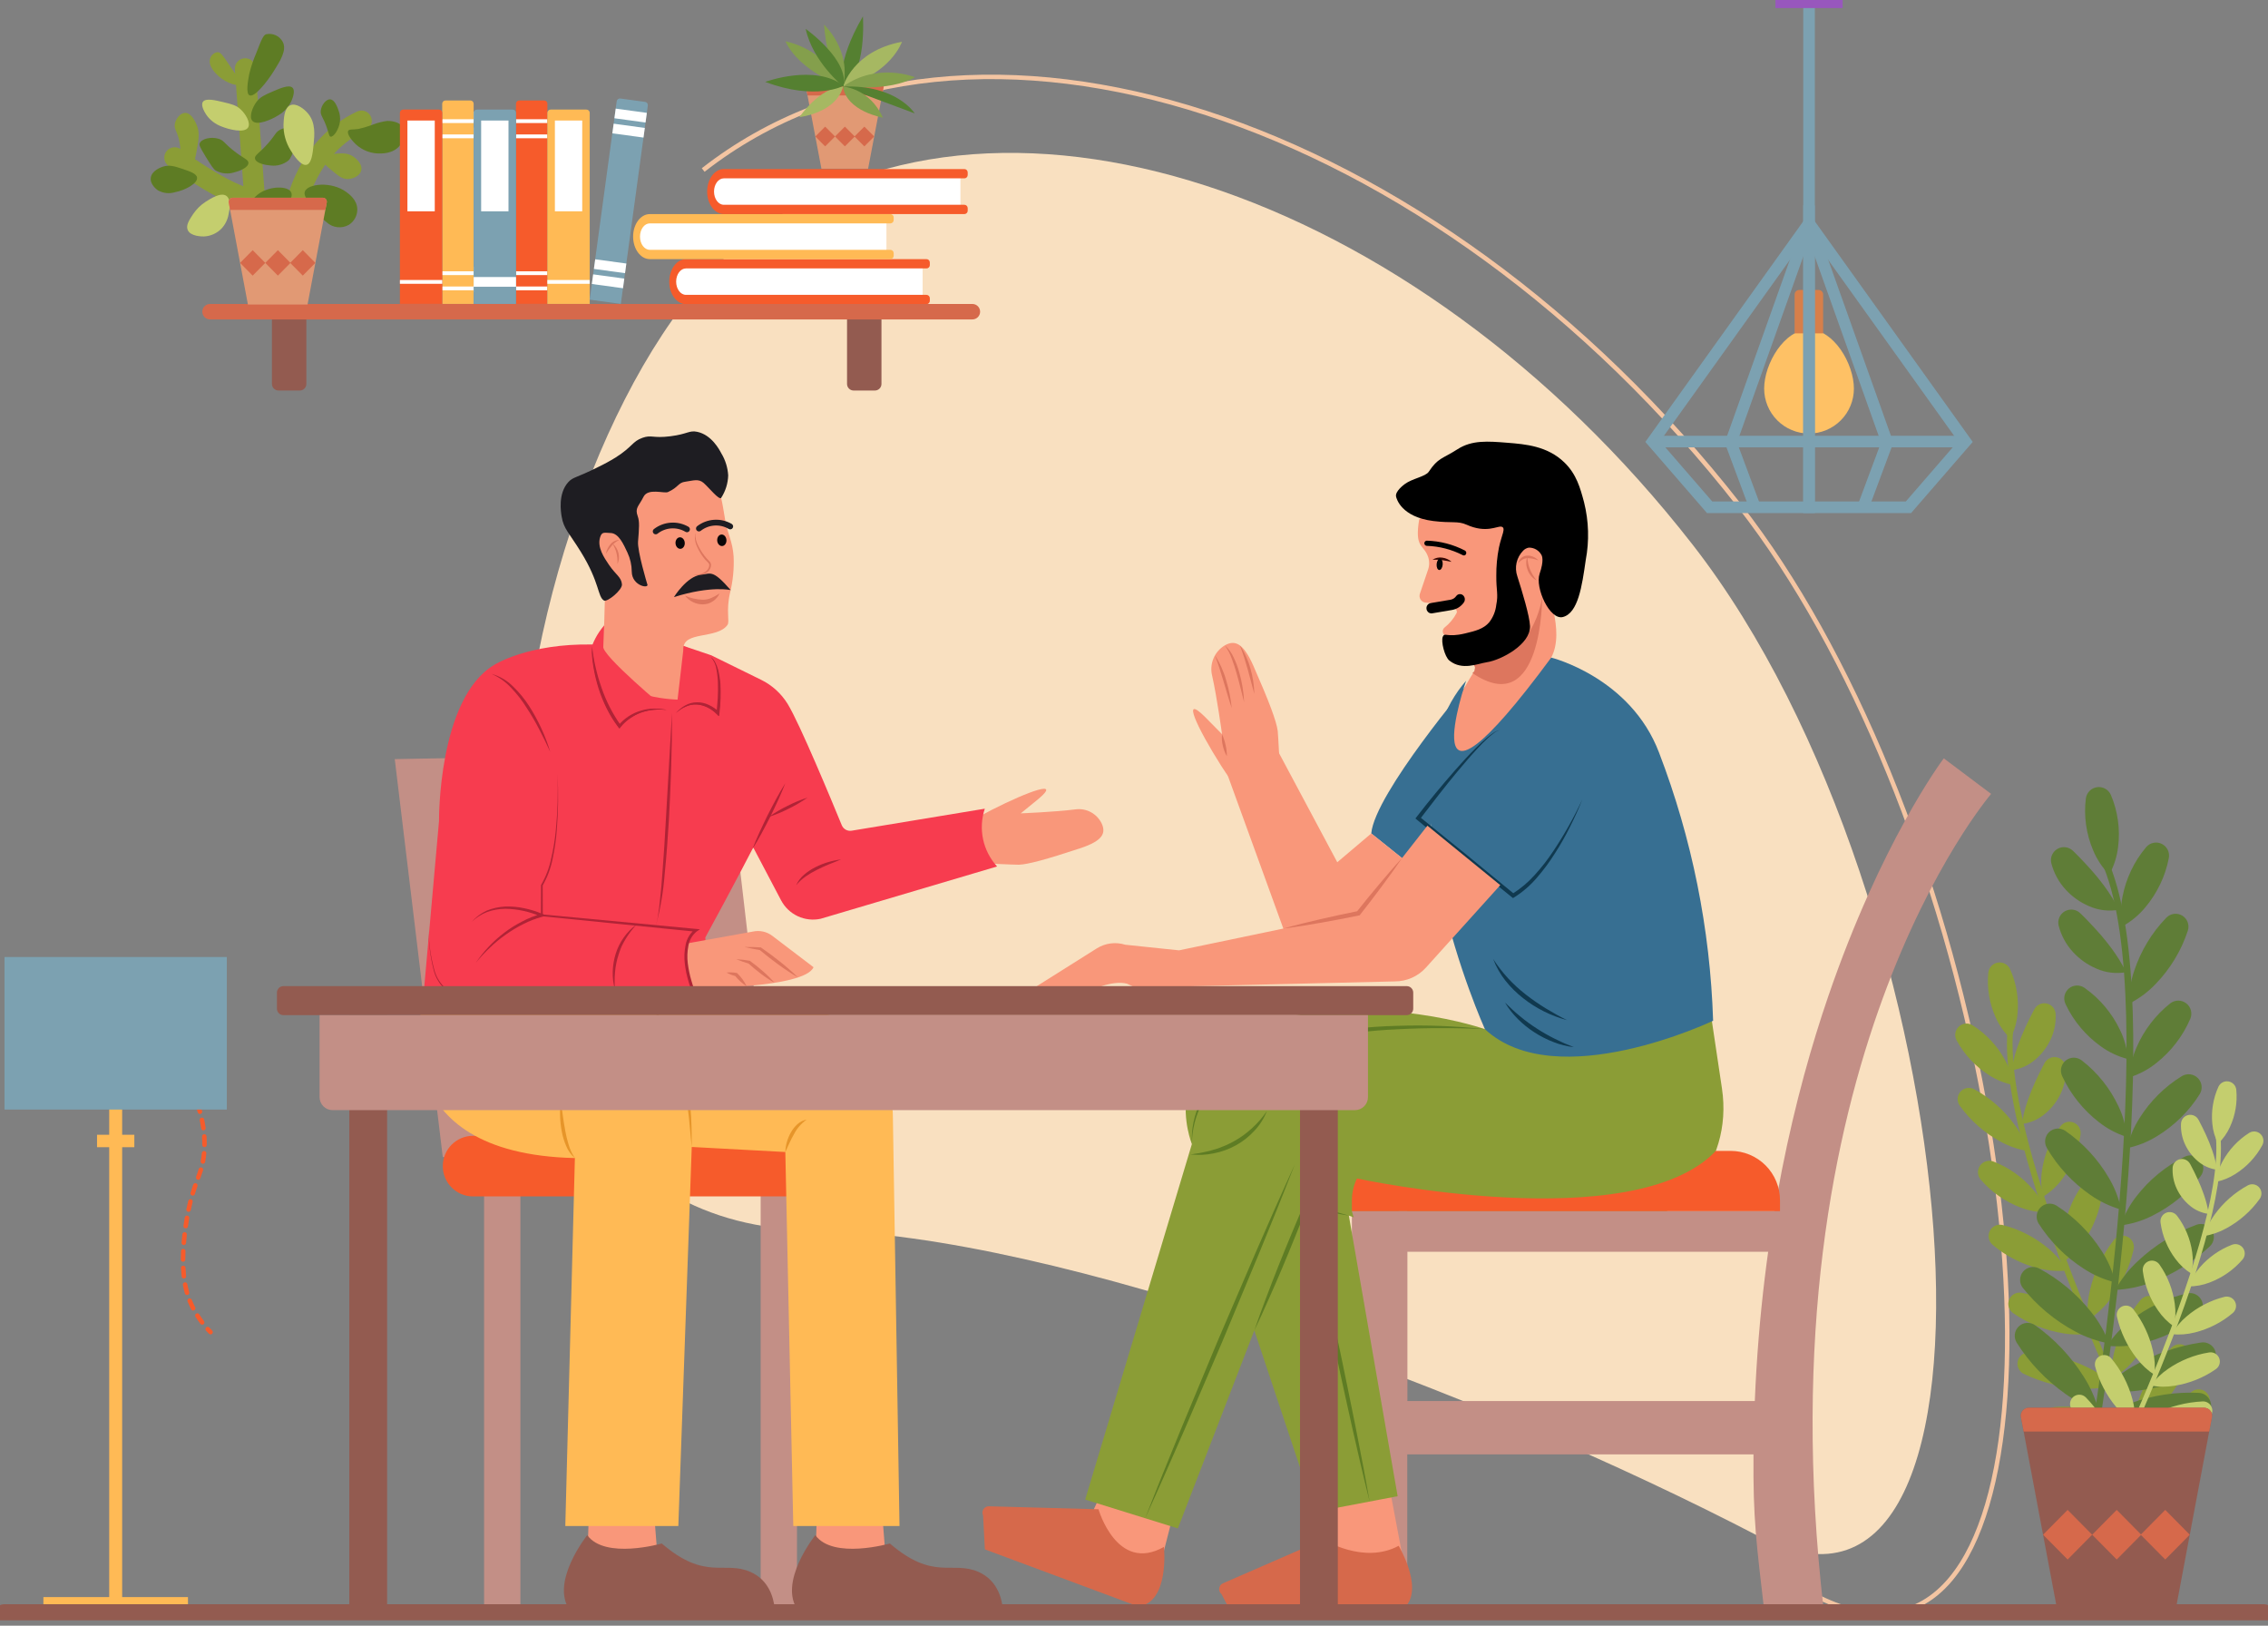 <svg width="300" height="215" viewBox="0 0 300 215" fill="none" xmlns="http://www.w3.org/2000/svg">
<rect x="0" y="0" width="300" height="215" fill="#808080" stroke="none"/>
<g clip-path="url(#clip0_2145_7529)">
<path d="M98.874 31.48C66.82 56.53 47.701 161.98 107.803 162.728C139.439 163.122 195.709 183.939 232.807 203.262C268.88 222.051 260.863 119.45 223.878 72.013C186.894 24.577 130.927 6.429 98.874 31.48Z" fill="#F9E0C0"/>
<path d="M248.711 213.69C245.99 213.69 243.001 212.859 239.797 211.189L240.073 210.659C247.506 214.531 253.48 213.841 257.826 208.61C265.764 199.056 267.441 175.07 262.202 146.014C256.701 115.504 244.628 86.016 229.904 67.133C189.499 15.309 128.174 -4.616 93.198 22.72L92.83 22.248C128.065 -5.29 189.768 14.681 230.376 66.764C245.155 85.721 257.273 115.307 262.79 145.908C268.06 175.133 266.334 199.306 258.286 208.993C255.688 212.118 252.452 213.69 248.711 213.69Z" fill="#F4C5A2"/>
<path d="M287.238 198.336C287.015 197.895 264.9 154.017 266.272 136.366L265.533 136.309C264.145 154.167 285.661 196.863 286.577 198.672L287.238 198.336Z" fill="#8B9D36"/>
<path d="M265.927 137.333C266.445 136.332 266.763 135.24 266.863 134.117C266.963 133.102 266.93 132.079 266.762 131.073C266.598 130.067 266.3 129.087 265.876 128.161L265.862 128.132C265.72 127.839 265.486 127.6 265.197 127.451C264.907 127.302 264.577 127.25 264.256 127.304C263.935 127.357 263.64 127.513 263.414 127.749C263.189 127.984 263.045 128.286 263.005 128.609L263.002 128.641C262.901 129.655 262.936 130.679 263.107 131.683C263.275 132.689 263.575 133.668 263.998 134.595C264.458 135.625 265.113 136.555 265.927 137.333ZM267.44 148.653C268.603 148.504 269.695 148.011 270.578 147.238C271.437 146.508 272.127 145.6 272.6 144.577C273.092 143.523 273.317 142.365 273.257 141.205L273.255 141.166C273.226 140.845 273.095 140.542 272.881 140.301C272.667 140.061 272.382 139.896 272.066 139.831C271.751 139.766 271.424 139.804 271.132 139.94C270.841 140.077 270.601 140.303 270.448 140.587C270.428 140.623 270.407 140.66 270.387 140.697C269.954 141.492 269.602 142.244 269.232 143.03C268.854 143.848 268.517 144.685 268.222 145.537C267.867 146.55 267.606 147.593 267.44 148.653ZM266.091 141.536C267.254 141.386 268.347 140.894 269.229 140.12C270.088 139.391 270.778 138.482 271.252 137.459C271.743 136.406 271.968 135.248 271.908 134.087L271.906 134.048C271.878 133.727 271.747 133.424 271.533 133.184C271.319 132.943 271.033 132.778 270.718 132.713C270.403 132.648 270.075 132.687 269.784 132.823C269.492 132.959 269.252 133.185 269.099 133.469C269.079 133.506 269.059 133.543 269.038 133.579C268.605 134.375 268.253 135.126 267.884 135.912C267.505 136.73 267.168 137.567 266.874 138.419C266.519 139.432 266.257 140.475 266.091 141.536ZM266.299 143.489C266.151 142.336 265.786 141.221 265.223 140.204C264.72 139.274 264.1 138.411 263.379 137.638C262.661 136.861 261.845 136.181 260.952 135.615L260.894 135.579C260.615 135.412 260.29 135.34 259.967 135.374C259.644 135.408 259.34 135.547 259.103 135.769C258.865 135.99 258.706 136.284 258.65 136.604C258.593 136.924 258.642 137.254 258.79 137.544L258.822 137.605C259.324 138.536 259.946 139.398 260.67 140.169C261.391 140.942 262.207 141.621 263.099 142.188C264.074 142.821 265.16 143.262 266.299 143.489ZM270.247 158.266C271.235 157.653 272.098 156.858 272.79 155.922C273.428 155.077 273.956 154.154 274.361 153.175C274.77 152.198 275.051 151.172 275.197 150.123C275.202 150.083 275.207 150.044 275.212 150.004C275.248 149.684 275.179 149.361 275.015 149.084C274.852 148.806 274.603 148.59 274.306 148.466C274.008 148.343 273.679 148.32 273.368 148.4C273.056 148.48 272.779 148.659 272.578 148.911C272.554 148.942 272.529 148.974 272.505 149.005C271.867 149.85 271.34 150.774 270.938 151.754C270.533 152.733 270.254 153.759 270.107 154.809C269.934 155.96 269.982 157.133 270.247 158.266ZM273.05 166.795C274.057 166.088 274.928 165.204 275.62 164.186C276.266 163.256 276.799 162.252 277.209 161.196C277.622 160.142 277.906 159.041 278.056 157.918C278.06 157.885 278.064 157.852 278.068 157.818C278.102 157.494 278.029 157.167 277.86 156.888C277.69 156.609 277.434 156.393 277.13 156.275C276.826 156.157 276.491 156.142 276.178 156.234C275.865 156.325 275.59 156.517 275.397 156.78C275.378 156.808 275.358 156.835 275.339 156.862C274.692 157.792 274.16 158.796 273.754 159.854C273.345 160.91 273.062 162.011 272.912 163.134C272.737 164.352 272.783 165.593 273.05 166.795ZM276.185 174.583C277.292 173.858 278.267 172.949 279.069 171.896C279.825 170.924 280.473 169.871 281.002 168.758C281.534 167.646 281.942 166.479 282.216 165.277L282.232 165.203C282.299 164.877 282.255 164.539 282.107 164.242C281.959 163.945 281.715 163.707 281.416 163.564C281.117 163.422 280.778 163.384 280.455 163.456C280.131 163.529 279.842 163.708 279.632 163.965L279.584 164.025C278.827 164.997 278.18 166.05 277.655 167.165C277.126 168.279 276.721 169.446 276.445 170.648C276.136 171.935 276.048 173.266 276.185 174.583ZM279.34 182.39C280.477 181.7 281.488 180.823 282.331 179.794C283.126 178.844 283.816 177.81 284.388 176.711C284.965 175.614 285.418 174.456 285.74 173.259C285.824 172.932 285.795 172.586 285.657 172.277C285.519 171.968 285.282 171.715 284.982 171.559C284.683 171.403 284.34 171.352 284.008 171.416C283.677 171.48 283.376 171.654 283.156 171.91C282.36 172.859 281.672 173.894 281.103 174.995C280.53 176.094 280.078 177.252 279.755 178.449C279.395 179.73 279.255 181.062 279.34 182.39ZM282.125 188.883C283.366 188.233 284.493 187.387 285.463 186.375C286.383 185.436 287.205 184.405 287.915 183.298C288.63 182.194 289.228 181.018 289.699 179.79C289.817 179.47 289.823 179.12 289.715 178.797C289.607 178.474 289.393 178.198 289.107 178.014C288.821 177.83 288.48 177.749 288.142 177.785C287.804 177.821 287.489 177.971 287.247 178.211C286.327 179.15 285.506 180.182 284.799 181.291C284.088 182.398 283.492 183.574 283.02 184.803C282.503 186.105 282.201 187.483 282.125 188.883ZM285.594 195.921C286.777 195.084 287.82 194.066 288.686 192.904C289.514 191.817 290.233 190.652 290.833 189.424C291.437 188.198 291.917 186.915 292.265 185.594C292.349 185.262 292.316 184.912 292.172 184.602C292.028 184.292 291.782 184.04 291.476 183.89C291.169 183.74 290.82 183.7 290.487 183.776C290.154 183.853 289.858 184.042 289.648 184.311C288.819 185.397 288.101 186.563 287.505 187.793C286.904 189.02 286.426 190.304 286.077 191.625C285.692 193.023 285.529 194.472 285.594 195.921ZM268.206 152.218C267.842 150.981 267.266 149.817 266.503 148.778C265.805 147.807 265.001 146.918 264.104 146.128C263.211 145.334 262.23 144.645 261.18 144.075L261.105 144.036C260.811 143.885 260.476 143.837 260.152 143.899C259.828 143.96 259.534 144.128 259.316 144.376C259.098 144.623 258.969 144.936 258.949 145.266C258.928 145.595 259.018 145.922 259.204 146.195L259.253 146.264C259.95 147.235 260.756 148.123 261.655 148.911C262.551 149.702 263.533 150.389 264.582 150.96C265.708 151.587 266.934 152.013 268.206 152.218ZM270.696 160.335C270.295 159.221 269.689 158.192 268.909 157.302C268.205 156.481 267.402 155.752 266.518 155.13C265.636 154.506 264.679 153.995 263.669 153.611L263.638 153.6C263.329 153.49 262.992 153.486 262.679 153.586C262.367 153.686 262.095 153.886 261.907 154.155C261.718 154.423 261.623 154.747 261.635 155.075C261.646 155.403 261.765 155.719 261.973 155.973L261.994 155.999C262.698 156.82 263.502 157.548 264.388 158.166C265.273 158.788 266.23 159.297 267.24 159.681C268.341 160.113 269.513 160.335 270.696 160.335ZM273.399 168.029C272.776 166.938 271.964 165.967 271.001 165.161C270.12 164.408 269.154 163.76 268.123 163.229C267.094 162.695 266.006 162.285 264.881 162.007C264.555 161.931 264.213 161.966 263.909 162.107C263.606 162.248 263.358 162.486 263.205 162.784C263.052 163.083 263.002 163.423 263.065 163.752C263.127 164.082 263.298 164.381 263.549 164.602C264.43 165.356 265.397 166.002 266.43 166.529C267.46 167.059 268.549 167.468 269.674 167.747C270.889 168.062 272.15 168.157 273.399 168.029ZM276.773 176.31C276.015 175.264 275.081 174.359 274.013 173.634C273.029 172.952 271.972 172.382 270.861 171.936C269.752 171.486 268.595 171.164 267.413 170.977L267.33 170.965C267.003 170.921 266.671 170.988 266.386 171.154C266.101 171.321 265.88 171.577 265.757 171.884C265.634 172.19 265.617 172.529 265.708 172.846C265.798 173.163 265.992 173.441 266.259 173.636L266.328 173.685C267.311 174.368 268.369 174.936 269.481 175.379C270.592 175.825 271.749 176.145 272.931 176.333C274.203 176.549 275.503 176.541 276.773 176.31ZM279.605 183.208C278.574 182.23 277.393 181.424 276.108 180.82C274.905 180.24 273.647 179.782 272.353 179.453C271.06 179.121 269.736 178.921 268.402 178.859C268.062 178.847 267.727 178.952 267.455 179.157C267.182 179.361 266.988 179.653 266.904 179.984C266.821 180.314 266.853 180.664 266.995 180.974C267.137 181.284 267.381 181.535 267.686 181.687C268.888 182.269 270.147 182.725 271.442 183.049C272.736 183.378 274.06 183.576 275.394 183.639C276.812 183.722 278.233 183.576 279.605 183.208Z" fill="#8B9D36"/>
<path d="M282.414 189.079C281.401 188.237 280.253 187.575 279.017 187.121C277.872 186.687 276.683 186.38 275.471 186.206C274.26 186.027 273.033 185.985 271.812 186.079C271.477 186.11 271.161 186.252 270.916 186.485C270.672 186.717 270.512 187.025 270.464 187.359C270.416 187.693 270.482 188.034 270.652 188.326C270.821 188.618 271.084 188.844 271.397 188.968C272.542 189.402 273.732 189.708 274.944 189.878C276.156 190.053 277.383 190.093 278.604 190C279.917 189.913 281.206 189.601 282.414 189.079ZM284.436 193.815C283.147 193.079 281.752 192.545 280.301 192.234C278.932 191.925 277.537 191.748 276.134 191.706C274.732 191.658 273.328 191.748 271.943 191.973C271.606 192.032 271.299 192.206 271.074 192.465C270.85 192.724 270.722 193.053 270.711 193.395C270.701 193.738 270.809 194.074 271.017 194.346C271.225 194.619 271.521 194.811 271.854 194.89C273.223 195.2 274.619 195.375 276.021 195.414C277.424 195.457 278.827 195.366 280.212 195.141C281.68 194.919 283.104 194.472 284.436 193.815ZM273.939 197.434C273.622 197.556 273.356 197.783 273.186 198.077C273.016 198.371 272.952 198.715 273.004 199.051C273.056 199.386 273.221 199.694 273.472 199.923C273.723 200.152 274.045 200.288 274.384 200.308C275.723 200.37 277.064 200.298 278.388 200.092C279.713 199.891 281.014 199.555 282.27 199.089C283.612 198.609 284.868 197.916 285.99 197.035C284.655 196.535 283.248 196.255 281.824 196.205C280.485 196.142 279.144 196.216 277.821 196.426C276.496 196.631 275.196 196.969 273.939 197.434Z" fill="#8B9D36"/>
<path d="M276.631 189.775C276.724 189.216 285.856 133.57 278.29 114.721L279.08 114.404C286.734 133.474 277.852 187.62 277.47 189.916L276.631 189.775Z" fill="#5F7D37"/>
<path d="M279.003 115.661C278.092 114.743 277.369 113.656 276.873 112.462C276.415 111.386 276.1 110.254 275.938 109.096C275.771 107.938 275.761 106.763 275.907 105.602L275.912 105.566C275.968 105.196 276.142 104.854 276.407 104.591C276.673 104.328 277.016 104.158 277.386 104.106C277.756 104.054 278.133 104.124 278.46 104.303C278.788 104.483 279.049 104.764 279.204 105.104L279.219 105.138C279.678 106.213 279.99 107.346 280.148 108.505C280.31 109.663 280.318 110.838 280.173 111.999C280.024 113.284 279.627 114.528 279.003 115.661ZM281.236 128.573C279.912 128.81 278.547 128.647 277.315 128.104C276.124 127.601 275.057 126.845 274.187 125.887C273.287 124.904 272.643 123.714 272.31 122.422L272.299 122.379C272.219 122.018 272.259 121.641 272.41 121.304C272.562 120.967 272.818 120.688 273.141 120.509C273.463 120.329 273.835 120.258 274.201 120.307C274.567 120.355 274.907 120.521 275.172 120.778C275.207 120.812 275.242 120.845 275.277 120.878C276.024 121.6 276.667 122.301 277.342 123.034C278.037 123.8 278.694 124.599 279.309 125.431C280.045 126.417 280.69 127.469 281.236 128.573ZM280.267 120.317C278.942 120.554 277.577 120.391 276.346 119.848C275.155 119.345 274.087 118.589 273.217 117.632C272.318 116.648 271.673 115.458 271.34 114.167L271.33 114.124C271.25 113.763 271.289 113.386 271.441 113.049C271.593 112.712 271.849 112.433 272.171 112.253C272.494 112.073 272.866 112.002 273.232 112.051C273.598 112.1 273.938 112.265 274.203 112.523C274.238 112.556 274.273 112.589 274.308 112.623C275.055 113.344 275.698 114.045 276.373 114.779C277.068 115.544 277.725 116.344 278.34 117.175C279.076 118.161 279.721 119.213 280.267 120.317ZM280.711 122.527C280.476 121.214 280.493 119.868 280.76 118.561C280.991 117.369 281.374 116.211 281.897 115.116C282.416 114.019 283.075 112.994 283.858 112.066L283.909 112.006C284.157 111.728 284.489 111.537 284.854 111.463C285.219 111.389 285.599 111.436 285.935 111.597C286.271 111.759 286.546 112.025 286.718 112.356C286.89 112.687 286.95 113.065 286.888 113.433L286.874 113.511C286.644 114.703 286.26 115.86 285.732 116.953C285.208 118.049 284.548 119.073 283.766 120.001C282.917 121.029 281.88 121.886 280.711 122.527ZM281.466 140.062C280.174 139.731 278.956 139.158 277.877 138.372C276.889 137.666 275.994 136.838 275.214 135.906C274.43 134.977 273.77 133.951 273.25 132.853C273.231 132.811 273.212 132.77 273.193 132.728C273.044 132.39 273.008 132.013 273.092 131.653C273.175 131.293 273.374 130.97 273.657 130.732C273.939 130.495 274.292 130.356 274.66 130.337C275.029 130.317 275.394 130.418 275.7 130.624C275.738 130.65 275.775 130.676 275.813 130.702C276.802 131.407 277.696 132.237 278.472 133.172C279.252 134.104 279.91 135.131 280.432 136.229C281.016 137.429 281.367 138.73 281.466 140.062ZM281.328 150.363C279.983 149.936 278.726 149.268 277.619 148.392C276.592 147.597 275.664 146.682 274.852 145.667C274.038 144.655 273.348 143.548 272.799 142.37C272.783 142.335 272.767 142.3 272.752 142.265C272.602 141.922 272.569 141.538 272.659 141.175C272.749 140.811 272.956 140.487 273.248 140.253C273.54 140.019 273.902 139.887 274.276 139.88C274.65 139.872 275.016 139.988 275.318 140.209C275.349 140.232 275.379 140.255 275.41 140.278C276.437 141.073 277.365 141.99 278.172 143.007C278.983 144.022 279.671 145.13 280.221 146.308C280.832 147.581 281.207 148.955 281.328 150.363ZM280.572 159.967C279.111 159.555 277.732 158.896 276.492 158.02C275.33 157.216 274.259 156.287 273.298 155.25C272.334 154.217 271.486 153.079 270.773 151.859L270.73 151.782C270.545 151.449 270.478 151.064 270.537 150.688C270.597 150.312 270.781 149.967 271.06 149.708C271.339 149.449 271.696 149.291 272.075 149.259C272.455 149.227 272.833 149.323 273.151 149.532L273.224 149.581C274.387 150.384 275.457 151.314 276.414 152.354C277.376 153.391 278.221 154.53 278.935 155.75C279.716 157.052 280.27 158.479 280.572 159.967ZM279.8 169.6C278.32 169.237 276.911 168.624 275.635 167.788C274.438 167.022 273.328 166.128 272.324 165.122C271.316 164.12 270.422 163.009 269.658 161.809C269.454 161.48 269.367 161.091 269.412 160.706C269.456 160.32 269.629 159.962 269.903 159.687C270.177 159.413 270.536 159.24 270.92 159.195C271.305 159.151 271.694 159.238 272.023 159.442C273.22 160.208 274.33 161.103 275.331 162.113C276.335 163.119 277.228 164.231 277.992 165.429C278.826 166.707 279.438 168.117 279.8 169.6ZM278.983 177.667C277.401 177.383 275.877 176.844 274.468 176.071C273.138 175.36 271.884 174.514 270.726 173.547C269.564 172.585 268.506 171.503 267.568 170.321C267.329 170.012 267.203 169.631 267.21 169.24C267.217 168.85 267.357 168.473 267.606 168.173C267.856 167.873 268.201 167.668 268.583 167.591C268.966 167.513 269.363 167.569 269.709 167.749C271.04 168.46 272.293 169.307 273.448 170.277C274.607 171.244 275.663 172.326 276.602 173.508C277.615 174.756 278.419 176.161 278.983 177.667ZM277.603 186.565C276.022 186.056 274.53 185.301 273.182 184.327C271.903 183.423 270.715 182.395 269.637 181.258C268.554 180.124 267.588 178.885 266.753 177.558C266.548 177.224 266.464 176.829 266.514 176.44C266.565 176.051 266.748 175.691 267.032 175.421C267.316 175.151 267.684 174.987 268.075 174.956C268.466 174.925 268.855 175.03 269.178 175.252C270.458 176.156 271.645 177.186 272.72 178.326C273.799 179.463 274.763 180.703 275.599 182.03C276.501 183.427 277.177 184.957 277.603 186.565ZM281.623 132.739C281.596 131.259 281.826 129.786 282.305 128.386C282.735 127.083 283.31 125.833 284.02 124.659C284.725 123.483 285.562 122.391 286.516 121.405L286.584 121.336C286.854 121.07 287.204 120.902 287.58 120.858C287.955 120.814 288.335 120.897 288.659 121.092C288.982 121.288 289.232 121.587 289.367 121.94C289.502 122.294 289.516 122.683 289.406 123.045L289.377 123.138C288.948 124.441 288.371 125.691 287.657 126.862C286.948 128.036 286.109 129.127 285.156 130.113C284.14 131.187 282.944 132.076 281.623 132.739ZM281.685 142.481C281.742 141.124 282.052 139.789 282.599 138.546C283.088 137.405 283.716 136.33 284.471 135.345C285.221 134.358 286.093 133.469 287.067 132.701L287.097 132.678C287.398 132.452 287.765 132.33 288.142 132.332C288.518 132.334 288.884 132.46 289.183 132.689C289.482 132.918 289.697 133.239 289.797 133.603C289.897 133.966 289.875 134.353 289.735 134.703L289.721 134.738C289.233 135.879 288.602 136.953 287.845 137.935C287.09 138.92 286.217 139.807 285.244 140.576C284.187 141.428 282.98 142.074 281.685 142.481ZM281.37 151.834C281.677 150.425 282.232 149.082 283.009 147.869C283.715 146.741 284.55 145.699 285.496 144.763C286.439 143.824 287.489 143 288.625 142.308C288.956 142.113 289.342 142.034 289.723 142.084C290.104 142.133 290.457 142.309 290.727 142.582C290.997 142.856 291.168 143.212 291.213 143.594C291.257 143.976 291.174 144.362 290.974 144.691C290.269 145.819 289.433 146.86 288.484 147.792C287.537 148.727 286.486 149.55 285.351 150.243C284.129 151.006 282.781 151.545 281.37 151.834ZM280.522 162.06C280.992 160.655 281.703 159.342 282.624 158.181C283.466 157.095 284.428 156.108 285.49 155.237C286.55 154.362 287.705 153.612 288.935 153L289.023 152.958C289.365 152.797 289.752 152.756 290.121 152.84C290.49 152.924 290.82 153.128 291.06 153.422C291.299 153.715 291.435 154.079 291.444 154.458C291.454 154.837 291.337 155.208 291.112 155.513L291.054 155.59C290.212 156.676 289.249 157.663 288.184 158.53C287.121 159.401 285.965 160.15 284.735 160.763C283.417 161.437 281.991 161.876 280.522 162.06ZM279.792 170.587C280.585 169.161 281.6 167.873 282.799 166.769C283.916 165.719 285.136 164.784 286.44 163.979C287.741 163.17 289.122 162.496 290.56 161.968C290.929 161.838 291.331 161.837 291.7 161.968C292.068 162.098 292.381 162.351 292.586 162.684C292.792 163.017 292.877 163.41 292.828 163.798C292.779 164.186 292.598 164.546 292.317 164.817C291.2 165.868 289.979 166.801 288.673 167.602C287.369 168.408 285.988 169.08 284.549 169.608C283.026 170.187 281.42 170.517 279.792 170.587Z" fill="#5F7D37"/>
<path d="M278.732 177.981C279.551 176.711 280.581 175.59 281.777 174.668C282.881 173.799 284.077 173.053 285.344 172.445C286.608 171.832 287.937 171.363 289.306 171.046C289.684 170.964 290.078 171.011 290.426 171.181C290.774 171.351 291.054 171.634 291.221 171.983C291.388 172.332 291.433 172.728 291.348 173.105C291.263 173.483 291.053 173.821 290.752 174.065C289.649 174.935 288.451 175.679 287.183 176.283C285.916 176.891 284.587 177.359 283.218 177.676C281.751 178.034 280.234 178.137 278.732 177.981ZM278.145 183.862C279.303 182.611 280.646 181.547 282.128 180.707C283.52 179.897 284.987 179.223 286.508 178.693C288.026 178.158 289.594 177.773 291.187 177.543C291.577 177.491 291.973 177.576 292.307 177.782C292.642 177.988 292.895 178.304 293.025 178.675C293.154 179.047 293.151 179.452 293.017 179.822C292.882 180.192 292.625 180.504 292.287 180.705C290.895 181.516 289.428 182.188 287.905 182.713C286.385 183.244 284.817 183.627 283.224 183.858C281.541 184.12 279.828 184.122 278.145 183.862ZM290.879 184.208C291.268 184.232 291.636 184.389 291.924 184.652C292.211 184.916 292.4 185.27 292.458 185.655C292.517 186.041 292.441 186.435 292.245 186.772C292.049 187.109 291.743 187.368 291.379 187.507C289.935 188.036 288.442 188.419 286.922 188.649C285.403 188.885 283.863 188.965 282.328 188.888C280.694 188.826 279.081 188.499 277.551 187.921C278.84 186.914 280.284 186.123 281.826 185.578C283.269 185.048 284.763 184.667 286.284 184.441C287.804 184.209 289.343 184.131 290.879 184.208Z" fill="#5F7D37"/>
<path d="M275.91 201.325C276.094 200.963 294.246 164.947 293.12 150.459L293.726 150.412C294.866 165.07 277.205 200.116 276.453 201.601L275.91 201.325Z" fill="#C4CE6E"/>
<path d="M293.402 151.252C292.977 150.43 292.716 149.534 292.634 148.612C292.552 147.779 292.579 146.939 292.717 146.114C292.851 145.288 293.096 144.484 293.444 143.723L293.455 143.699C293.573 143.459 293.764 143.263 294.002 143.14C294.24 143.018 294.51 142.976 294.774 143.02C295.037 143.064 295.28 143.192 295.465 143.385C295.65 143.578 295.768 143.825 295.801 144.091L295.804 144.117C295.886 144.95 295.857 145.79 295.717 146.615C295.579 147.44 295.333 148.244 294.985 149.004C294.608 149.849 294.071 150.613 293.402 151.252ZM292.16 160.544C291.206 160.421 290.309 160.017 289.585 159.382C288.88 158.783 288.313 158.038 287.925 157.198C287.521 156.333 287.336 155.383 287.386 154.43L287.388 154.398C287.411 154.135 287.518 153.886 287.694 153.688C287.87 153.491 288.104 153.356 288.363 153.302C288.622 153.249 288.89 153.28 289.13 153.392C289.369 153.504 289.566 153.69 289.692 153.922C289.708 153.953 289.725 153.983 289.742 154.013C290.097 154.666 290.386 155.283 290.689 155.928C291 156.6 291.276 157.286 291.518 157.986C291.81 158.817 292.025 159.673 292.16 160.544ZM293.267 154.702C292.313 154.579 291.416 154.174 290.692 153.54C289.987 152.941 289.42 152.195 289.032 151.355C288.628 150.491 288.443 149.54 288.493 148.587L288.495 148.556C288.518 148.292 288.625 148.043 288.801 147.846C288.977 147.649 289.211 147.513 289.47 147.46C289.729 147.406 289.997 147.438 290.237 147.55C290.476 147.661 290.673 147.847 290.799 148.08C290.815 148.11 290.832 148.141 290.849 148.171C291.204 148.823 291.493 149.44 291.796 150.086C292.107 150.757 292.383 151.444 292.625 152.143C292.917 152.975 293.132 153.831 293.267 154.702ZM293.097 156.305C293.218 155.359 293.518 154.443 293.98 153.609C294.393 152.845 294.902 152.137 295.494 151.502C296.083 150.865 296.753 150.307 297.486 149.841L297.534 149.812C297.762 149.675 298.03 149.616 298.295 149.644C298.56 149.672 298.809 149.786 299.004 149.968C299.199 150.15 299.329 150.39 299.376 150.653C299.422 150.916 299.382 151.187 299.261 151.425L299.235 151.475C298.822 152.239 298.312 152.947 297.718 153.579C297.126 154.214 296.456 154.771 295.723 155.237C294.923 155.756 294.032 156.119 293.097 156.305ZM289.856 168.435C289.045 167.931 288.337 167.278 287.769 166.51C287.246 165.817 286.812 165.059 286.479 164.256C286.144 163.453 285.913 162.611 285.793 161.75C285.789 161.718 285.785 161.685 285.781 161.653C285.752 161.39 285.808 161.125 285.942 160.897C286.077 160.67 286.281 160.492 286.525 160.39C286.769 160.289 287.039 160.27 287.295 160.336C287.551 160.402 287.778 160.549 287.943 160.755C287.963 160.781 287.983 160.807 288.003 160.833C288.527 161.526 288.959 162.285 289.289 163.089C289.621 163.893 289.851 164.735 289.971 165.596C290.113 166.541 290.074 167.504 289.856 168.435ZM287.556 175.435C286.729 174.855 286.014 174.129 285.446 173.294C284.916 172.53 284.478 171.706 284.142 170.84C283.803 169.974 283.569 169.07 283.447 168.149L283.437 168.067C283.408 167.8 283.468 167.532 283.607 167.303C283.747 167.074 283.957 166.897 284.207 166.8C284.457 166.703 284.731 166.691 284.988 166.766C285.245 166.841 285.47 166.999 285.629 167.215L285.677 167.282C286.208 168.045 286.644 168.869 286.977 169.737C287.313 170.604 287.545 171.508 287.669 172.43C287.813 173.43 287.774 174.448 287.556 175.435ZM284.982 181.827C284.074 181.232 283.273 180.487 282.615 179.622C281.994 178.824 281.462 177.96 281.029 177.046C280.592 176.134 280.257 175.176 280.032 174.189L280.018 174.128C279.964 173.861 280 173.584 280.122 173.34C280.243 173.096 280.443 172.9 280.688 172.783C280.934 172.666 281.212 172.635 281.477 172.695C281.743 172.754 281.981 172.901 282.153 173.112L282.192 173.161C282.814 173.959 283.345 174.824 283.776 175.739C284.21 176.653 284.543 177.612 284.769 178.598C285.023 179.654 285.095 180.747 284.982 181.827ZM282.392 188.236C281.46 187.67 280.63 186.949 279.938 186.105C279.285 185.325 278.719 184.477 278.249 183.574C277.776 182.674 277.403 181.724 277.139 180.741C277.07 180.473 277.094 180.188 277.207 179.935C277.32 179.682 277.515 179.474 277.761 179.346C278.007 179.217 278.289 179.176 278.561 179.228C278.833 179.281 279.079 179.423 279.26 179.634C279.913 180.413 280.479 181.262 280.946 182.166C281.416 183.068 281.786 184.019 282.052 185.001C282.347 186.052 282.462 187.146 282.392 188.236ZM280.106 193.566C279.088 193.032 278.163 192.337 277.367 191.507C276.611 190.736 275.937 189.89 275.354 188.981C274.767 188.075 274.276 187.11 273.89 186.101C273.793 185.839 273.788 185.552 273.877 185.287C273.965 185.022 274.141 184.795 274.376 184.644C274.611 184.493 274.89 184.427 275.167 184.456C275.445 184.485 275.704 184.609 275.902 184.806C276.658 185.576 277.331 186.424 277.912 187.334C278.495 188.243 278.985 189.208 279.372 190.216C279.796 191.286 280.044 192.417 280.106 193.566ZM277.259 199.342C276.288 198.655 275.432 197.82 274.721 196.866C274.041 195.974 273.451 195.017 272.959 194.01C272.463 193.004 272.069 191.95 271.783 190.866C271.715 190.594 271.742 190.306 271.86 190.051C271.978 189.797 272.179 189.591 272.431 189.467C272.683 189.344 272.969 189.311 273.243 189.374C273.516 189.437 273.759 189.592 273.932 189.813C274.612 190.704 275.201 191.662 275.691 192.671C276.183 193.678 276.576 194.732 276.862 195.817C277.179 196.964 277.312 198.154 277.259 199.342ZM291.532 163.47C291.83 162.455 292.303 161.499 292.93 160.646C293.502 159.849 294.163 159.12 294.899 158.471C295.632 157.819 296.437 157.254 297.299 156.786L297.361 156.753C297.602 156.63 297.877 156.59 298.142 156.641C298.408 156.692 298.65 156.829 298.829 157.033C299.007 157.236 299.114 157.493 299.13 157.763C299.147 158.034 299.073 158.302 298.921 158.526L298.881 158.583C298.309 159.38 297.647 160.109 296.909 160.755C296.174 161.404 295.368 161.968 294.506 162.437C293.582 162.952 292.576 163.301 291.532 163.47ZM289.488 170.133C289.817 169.218 290.315 168.374 290.954 167.643C291.532 166.969 292.192 166.371 292.917 165.86C293.641 165.348 294.427 164.928 295.256 164.613L295.281 164.604C295.535 164.514 295.812 164.51 296.068 164.593C296.325 164.675 296.547 164.839 296.702 165.06C296.857 165.28 296.936 165.546 296.926 165.815C296.916 166.085 296.818 166.344 296.648 166.552L296.63 166.573C296.053 167.247 295.393 167.845 294.665 168.352C293.94 168.863 293.153 169.28 292.325 169.596C291.421 169.951 290.458 170.133 289.488 170.133ZM287.269 176.448C287.78 175.552 288.447 174.755 289.237 174.094C289.961 173.476 290.754 172.944 291.6 172.508C292.444 172.07 293.337 171.733 294.261 171.505C294.528 171.442 294.809 171.471 295.058 171.587C295.308 171.703 295.511 171.898 295.637 172.143C295.762 172.388 295.803 172.667 295.752 172.938C295.7 173.208 295.56 173.453 295.354 173.635C294.631 174.254 293.837 174.785 292.99 175.217C292.144 175.652 291.25 175.988 290.327 176.217C289.329 176.475 288.294 176.553 287.269 176.448ZM284.5 183.245C285.122 182.387 285.888 181.644 286.765 181.049C287.573 180.489 288.44 180.021 289.352 179.655C290.263 179.285 291.212 179.021 292.182 178.868L292.251 178.858C292.519 178.822 292.792 178.877 293.026 179.013C293.26 179.15 293.441 179.36 293.542 179.612C293.643 179.863 293.657 180.141 293.582 180.402C293.508 180.662 293.349 180.891 293.13 181.05L293.074 181.091C292.266 181.651 291.398 182.118 290.485 182.481C289.573 182.847 288.623 183.11 287.653 183.264C286.609 183.441 285.542 183.435 284.5 183.245ZM282.175 188.908C283.021 188.105 283.99 187.443 285.045 186.948C286.033 186.471 287.065 186.095 288.128 185.826C289.189 185.552 290.276 185.389 291.371 185.337C291.65 185.328 291.925 185.414 292.148 185.582C292.372 185.75 292.531 185.99 292.6 186.261C292.669 186.532 292.643 186.819 292.526 187.073C292.409 187.328 292.209 187.535 291.959 187.659C290.972 188.136 289.939 188.511 288.875 188.777C287.813 189.047 286.726 189.209 285.631 189.261C284.468 189.329 283.301 189.21 282.175 188.908Z" fill="#C4CE6E"/>
<path d="M279.871 193.726C280.702 193.035 281.645 192.492 282.659 192.119C283.598 191.763 284.574 191.511 285.569 191.368C286.563 191.221 287.571 191.186 288.573 191.264C288.848 191.289 289.108 191.406 289.308 191.597C289.509 191.787 289.64 192.04 289.679 192.314C289.718 192.589 289.664 192.868 289.525 193.108C289.386 193.347 289.171 193.533 288.913 193.635C287.974 193.992 286.997 194.242 286.002 194.382C285.007 194.525 284 194.559 282.998 194.482C281.92 194.411 280.862 194.155 279.871 193.726ZM278.211 197.614C279.269 197.009 280.414 196.571 281.605 196.316C282.728 196.062 283.874 195.917 285.025 195.882C286.176 195.843 287.328 195.917 288.465 196.102C288.742 196.15 288.994 196.293 289.178 196.505C289.363 196.718 289.468 196.988 289.477 197.269C289.485 197.55 289.397 197.826 289.226 198.05C289.055 198.273 288.812 198.431 288.538 198.496C287.415 198.75 286.269 198.894 285.118 198.926C283.967 198.961 282.815 198.886 281.678 198.702C280.473 198.52 279.304 198.153 278.211 197.614ZM286.827 200.584C287.087 200.684 287.305 200.87 287.445 201.112C287.585 201.353 287.638 201.635 287.595 201.911C287.552 202.187 287.416 202.44 287.21 202.627C287.004 202.815 286.74 202.926 286.462 202.943C285.363 202.994 284.262 202.935 283.175 202.766C282.088 202.601 281.02 202.325 279.989 201.942C278.887 201.549 277.856 200.979 276.936 200.256C278.031 199.846 279.186 199.616 280.355 199.575C281.454 199.524 282.555 199.584 283.641 199.757C284.728 199.925 285.795 200.202 286.827 200.584Z" fill="#C4CE6E"/>
<path d="M287.636 213.687H272.265L267.32 187.421C267.291 187.27 267.295 187.115 267.333 186.966C267.37 186.817 267.44 186.679 267.537 186.56C267.634 186.442 267.756 186.346 267.895 186.28C268.033 186.214 268.184 186.179 268.337 186.178H291.564C291.717 186.179 291.868 186.214 292.007 186.28C292.145 186.346 292.267 186.442 292.364 186.56C292.461 186.679 292.531 186.817 292.569 186.966C292.606 187.115 292.611 187.27 292.581 187.421L287.636 213.687Z" fill="#935B50"/>
<path d="M292.226 189.319L292.584 187.421C292.613 187.27 292.608 187.115 292.571 186.966C292.533 186.817 292.463 186.679 292.366 186.56C292.269 186.442 292.147 186.346 292.009 186.28C291.87 186.214 291.719 186.179 291.566 186.178H268.339C268.186 186.179 268.035 186.214 267.897 186.28C267.758 186.346 267.636 186.442 267.539 186.56C267.442 186.679 267.372 186.817 267.335 186.966C267.297 187.115 267.293 187.27 267.322 187.421L267.679 189.319H292.226Z" fill="#D6694B"/>
<path d="M273.495 206.248L270.248 202.967L273.495 199.685L276.742 202.967L273.495 206.248Z" fill="#D6694B"/>
<path d="M279.989 206.248L276.742 202.967L279.989 199.685L283.236 202.967L279.989 206.248Z" fill="#D6694B"/>
<path d="M286.408 206.248L283.16 202.967L286.408 199.685L289.654 202.967L286.408 206.248Z" fill="#D6694B"/>
<path d="M245.224 51.394C245.224 52.97 244.599 54.481 243.486 55.595C242.373 56.709 240.864 57.335 239.29 57.335C237.716 57.335 236.206 56.709 235.094 55.595C233.981 54.481 233.355 52.97 233.355 51.394C233.355 48.113 236.012 43.573 239.29 43.573C242.567 43.573 245.224 48.113 245.224 51.394Z" fill="#FEC165"/>
<path d="M237.982 38.347H240.557C240.716 38.347 240.868 38.41 240.98 38.523C241.092 38.635 241.155 38.787 241.155 38.946V44.088H237.385V38.946C237.385 38.787 237.448 38.635 237.56 38.523C237.672 38.41 237.824 38.347 237.982 38.347Z" fill="#D77F4A"/>
<path d="M239.291 0.299V29.515" stroke="#7CA1B1" stroke-width="1.531" stroke-miterlimit="10"/>
<path d="M239.29 29.515L218.611 58.398L226.142 67.089H239.29V29.515Z" stroke="#7CA1B1" stroke-width="1.531" stroke-miterlimit="10"/>
<path d="M239.289 29.515L228.949 58.526L232.14 67.089" stroke="#7CA1B1" stroke-width="1.531" stroke-miterlimit="10"/>
<path d="M218.611 58.398H239.29" stroke="#7CA1B1" stroke-width="1.531" stroke-miterlimit="10"/>
<path d="M239.291 29.515L259.971 58.398L252.439 67.089H239.291V29.515Z" stroke="#7CA1B1" stroke-width="1.531" stroke-miterlimit="10"/>
<path d="M239.291 29.515L249.631 58.526L246.44 67.089" stroke="#7CA1B1" stroke-width="1.531" stroke-miterlimit="10"/>
<path d="M259.971 58.398H239.291" stroke="#7CA1B1" stroke-width="1.531" stroke-miterlimit="10"/>
<path d="M234.848 0.299H243.733" stroke="#9857BD" stroke-width="1.531" stroke-miterlimit="10"/>
<path d="M102.524 154.845L96.098 99.558L52.217 100.395L58.567 153.016L102.524 154.845Z" fill="#C38F86"/>
<path d="M186.146 160.187V185.291H232.117C233.056 162.516 237.51 144.365 241.844 131.73C248.774 111.525 256.777 100.74 257.114 100.291L263.374 104.993C263.068 105.404 232.877 140.651 241.215 212.786L233.441 213.687C232.314 203.942 231.874 200.937 231.943 192.343H186.146V213.237H178.82V160.187H186.146Z" fill="#C38F86"/>
<path d="M68.834 153.016H64.031V213.647H68.834V153.016Z" fill="#C38F86"/>
<path d="M105.42 153.016H100.617V213.647H105.42V153.016Z" fill="#C38F86"/>
<path d="M107.636 150.21H62.574C60.363 150.21 58.57 152.004 58.57 154.218V154.219C58.57 156.433 60.363 158.228 62.574 158.228H107.636C109.848 158.228 111.64 156.433 111.64 154.219V154.218C111.64 152.004 109.848 150.21 107.636 150.21Z" fill="#F65B2B"/>
<path d="M125.221 112.051C125.221 112.051 126.14 109.667 131.161 107.116C136.181 104.566 140.404 103.095 137.368 105.654L135.022 107.566C135.022 107.566 139.545 107.387 142.23 107.044C142.941 106.941 143.666 107.07 144.298 107.412C144.93 107.753 145.435 108.288 145.741 108.939C146.286 110.171 145.91 111.183 142.901 112.177C138.402 113.663 135.982 114.319 134.764 114.36C134.342 114.375 129.764 114.16 129.764 114.16L125.221 112.051Z" fill="#F9977A"/>
<path d="M71.247 107.893C71.016 107.921 70.783 107.93 70.55 107.919C70.322 107.913 70.095 107.896 69.868 107.867C69.643 107.835 69.418 107.804 69.196 107.75C68.968 107.704 68.744 107.642 68.525 107.566C68.754 107.512 68.987 107.485 69.222 107.486C69.453 107.482 69.683 107.495 69.912 107.525C70.14 107.554 70.366 107.598 70.588 107.658C70.815 107.714 71.036 107.792 71.247 107.893Z" fill="#DD765E"/>
<path d="M108.086 199.17L107.729 210.484C107.729 210.484 114.063 212.038 117.048 204.684L116.525 198.078L108.086 199.17Z" fill="#F9977A"/>
<path d="M107.846 203.024C107.846 203.024 102.809 209.324 105.601 213.036C105.747 213.228 105.936 213.384 106.153 213.49C106.37 213.596 106.608 213.649 106.85 213.647L131.822 213.511C131.936 213.51 132.049 213.485 132.153 213.438C132.258 213.39 132.35 213.321 132.426 213.235C132.502 213.149 132.558 213.048 132.593 212.939C132.627 212.829 132.637 212.714 132.624 212.6C132.48 211.305 131.877 208.963 129.434 207.887C125.96 206.358 123.496 209.114 117.704 204.126C117.704 204.126 110.197 206.286 107.846 203.024Z" fill="#935B50"/>
<path d="M77.918 199.17L77.561 210.484C77.561 210.484 83.895 212.038 86.88 204.684L86.357 198.078L77.918 199.17Z" fill="#F9977A"/>
<path d="M77.678 203.024C77.678 203.024 72.641 209.324 75.433 213.036C75.579 213.228 75.768 213.384 75.985 213.49C76.202 213.596 76.441 213.649 76.682 213.647L101.654 213.511C101.769 213.51 101.881 213.485 101.986 213.438C102.09 213.39 102.183 213.321 102.258 213.235C102.334 213.149 102.391 213.048 102.425 212.939C102.459 212.829 102.469 212.714 102.456 212.6C102.312 211.305 101.709 208.963 99.266 207.887C95.792 206.358 93.328 209.114 87.536 204.126C87.536 204.126 80.029 206.286 77.678 203.024Z" fill="#935B50"/>
<path d="M94.084 86.664L100.674 89.903C102.12 90.612 103.336 91.716 104.183 93.087C105.779 95.672 110.079 106.052 111.344 109.134C111.446 109.382 111.627 109.589 111.86 109.721C112.092 109.854 112.362 109.904 112.627 109.865L130.266 106.951C129.831 108.254 129.752 109.649 130.038 110.993C130.323 112.336 130.963 113.578 131.89 114.591L108.541 121.511C107.523 121.729 106.462 121.608 105.519 121.167C104.576 120.725 103.803 119.988 103.317 119.066L99.637 112.078C99.637 112.078 96.94 117.319 93.291 123.99L94.084 133.521H55.85L58.071 108.583C58.071 108.583 57.912 92.382 65.368 87.934C65.368 87.934 69.811 85.076 78.378 85.234C78.861 84.042 79.591 82.966 80.519 82.077L94.084 86.664Z" fill="#F73C4F"/>
<path d="M55.771 133.477C55.771 133.477 50.703 152.568 76.043 153.156L74.776 201.814H89.727L91.501 151.687L103.879 152.354L104.931 201.814H118.982L118.108 147.869C118.108 139.92 112.549 133.477 105.691 133.477L55.771 133.477Z" fill="#FFBA55"/>
<path d="M74.184 145.617C74.374 146.933 74.517 148.233 74.764 149.51C74.874 150.148 75.027 150.778 75.22 151.396C75.4 152.022 75.678 152.616 76.042 153.156C75.525 152.718 75.125 152.158 74.876 151.527C74.611 150.908 74.418 150.261 74.302 149.598C74.053 148.285 74.013 146.942 74.184 145.617ZM84.489 133.477C84.928 133.378 85.383 133.381 85.82 133.486C86.258 133.591 86.665 133.795 87.011 134.082C87.716 134.644 88.302 135.34 88.737 136.131C89.591 137.699 90.204 139.387 90.555 141.137L90.829 142.441L91.02 143.756L91.21 145.07C91.253 145.51 91.288 145.951 91.319 146.393C91.493 148.154 91.493 149.924 91.5 151.687C91.298 149.931 91.207 148.172 90.959 146.43C90.903 145.994 90.851 145.558 90.807 145.121L90.597 143.821L90.387 142.523L90.097 141.242C89.772 139.527 89.208 137.867 88.423 136.308C88.044 135.531 87.516 134.836 86.87 134.263C86.556 133.963 86.18 133.737 85.768 133.601C85.356 133.465 84.919 133.423 84.489 133.477ZM103.878 152.354C103.911 151.441 104.165 150.55 104.618 149.757C104.845 149.352 105.135 148.987 105.479 148.676C105.824 148.364 106.248 148.153 106.704 148.065C105.999 148.563 105.423 149.223 105.026 149.99C104.806 150.358 104.623 150.751 104.433 151.145L103.878 152.354Z" fill="#E6952A"/>
<path d="M91.364 124.678L99.593 123.2C100.036 123.102 100.494 123.102 100.937 123.199C101.38 123.297 101.796 123.49 102.157 123.764L107.609 127.913C106.414 130.749 91.546 130.715 91.546 130.715C91.546 130.715 89.72 124.771 91.364 124.678Z" fill="#F9977A"/>
<path d="M105.55 129.262C104.648 128.735 103.775 128.161 102.933 127.542C102.092 126.928 101.269 126.291 100.471 125.62L100.561 125.655C99.867 125.548 99.177 125.411 98.49 125.243C99.197 125.23 99.9 125.248 100.601 125.295L100.642 125.298L100.69 125.331C101.549 125.922 102.382 126.548 103.197 127.195C104.017 127.843 104.802 128.533 105.55 129.262ZM102.456 129.978C101.827 129.621 101.223 129.221 100.649 128.78C100.076 128.344 99.518 127.891 98.986 127.405L99.065 127.444C98.493 127.28 97.931 127.081 97.383 126.849C97.977 126.884 98.569 126.954 99.154 127.061L99.188 127.067L99.234 127.1C99.817 127.522 100.374 127.978 100.917 128.45C101.465 128.923 101.979 129.433 102.456 129.978ZM98.763 130.43C98.172 130.057 97.65 129.586 97.218 129.036L97.338 129.105C96.906 128.999 96.49 128.836 96.1 128.622C96.543 128.58 96.989 128.597 97.428 128.671L97.492 128.681L97.548 128.74C98.047 129.229 98.458 129.801 98.763 130.43Z" fill="#DD765E"/>
<path d="M103.879 103.576C103.59 104.342 103.261 105.087 102.926 105.83C102.592 106.573 102.226 107.299 101.878 108.035C101.5 108.756 101.138 109.484 100.745 110.198C100.353 110.911 99.954 111.622 99.516 112.312C99.804 111.547 100.133 110.801 100.468 110.059C100.802 109.317 101.167 108.589 101.517 107.854C101.896 107.134 102.256 106.404 102.65 105.691C103.042 104.978 103.441 104.267 103.879 103.576ZM111.256 113.663C110.706 113.874 110.167 114.098 109.631 114.318C109.097 114.545 108.566 114.773 108.056 115.039C107.541 115.291 107.046 115.582 106.576 115.909C106.1 116.238 105.673 116.631 105.307 117.078C105.553 116.53 105.92 116.046 106.381 115.661C106.836 115.273 107.337 114.943 107.874 114.679C108.933 114.143 110.078 113.8 111.256 113.663ZM72.784 99.447C72.323 98.436 71.841 97.442 71.328 96.465C70.826 95.485 70.271 94.534 69.665 93.615C69.089 92.683 68.417 91.813 67.661 91.021C66.924 90.204 66.02 89.556 65.01 89.122C66.096 89.42 67.085 89.999 67.879 90.799C68.687 91.577 69.4 92.448 70.003 93.394C70.604 94.334 71.139 95.314 71.605 96.328C72.074 97.337 72.468 98.379 72.784 99.447ZM73.735 102.306C73.882 104.819 73.852 107.339 73.645 109.848C73.549 111.106 73.365 112.356 73.096 113.588C72.85 114.836 72.401 116.036 71.766 117.138L71.784 117.078L71.796 121.048L71.685 120.926L92.077 122.851L92.58 122.898L92.148 123.195C91.566 123.67 91.178 124.342 91.057 125.084C90.907 125.846 90.88 126.627 90.977 127.397C91.076 128.176 91.237 128.946 91.456 129.699C91.672 130.458 91.952 131.197 92.236 131.935L92.338 132.201L92.059 132.2L71.207 132.137L65.994 132.121L63.387 132.114C62.511 132.174 61.63 132.101 60.774 131.899C59.924 131.643 59.157 131.165 58.552 130.514C57.956 129.862 57.538 129.067 57.339 128.205C56.915 126.514 56.695 124.778 56.684 123.034C56.725 124.774 56.975 126.502 57.427 128.182C57.636 129.022 58.057 129.793 58.651 130.421C59.247 131.041 59.998 131.491 60.825 131.724C61.666 131.904 62.529 131.964 63.387 131.903L65.994 131.895L71.207 131.879L92.059 131.817L91.882 132.081C91.59 131.334 91.3 130.585 91.075 129.81C90.949 129.428 90.875 129.029 90.774 128.639C90.694 128.243 90.633 127.841 90.582 127.44C90.486 126.626 90.52 125.802 90.684 124.999C90.828 124.153 91.288 123.393 91.97 122.873L92.041 123.217L71.661 121.171L71.55 121.16L71.55 121.048L71.562 117.078L71.562 117.045L71.579 117.018C72.206 115.939 72.653 114.766 72.905 113.544C73.194 112.323 73.398 111.084 73.516 109.836C73.765 107.334 73.838 104.818 73.735 102.306Z" fill="#B02336"/>
<path d="M81.349 130.896C81.126 130.124 81.024 129.323 81.047 128.519C81.07 127.711 81.202 126.909 81.439 126.135C81.682 125.361 82.046 124.631 82.517 123.971C82.983 123.315 83.552 122.74 84.202 122.269C83.666 122.844 83.189 123.472 82.776 124.142C82.566 124.469 82.401 124.822 82.223 125.165C82.068 125.521 81.935 125.885 81.823 126.257C81.581 126.997 81.424 127.762 81.356 128.537C81.282 129.322 81.279 130.111 81.349 130.896ZM62.946 127.322C63.461 126.565 64.034 125.85 64.66 125.183C65.294 124.517 65.98 123.903 66.711 123.346C67.445 122.789 68.227 122.299 69.048 121.88C69.867 121.443 70.733 121.099 71.628 120.854L71.588 121.228C70.842 120.901 70.065 120.648 69.27 120.473C68.474 120.294 67.662 120.2 66.846 120.191C66.031 120.196 65.222 120.335 64.453 120.604C63.685 120.902 62.984 121.35 62.391 121.922C62.941 121.288 63.62 120.779 64.382 120.429C65.164 120.111 65.995 119.929 66.838 119.89C67.681 119.861 68.523 119.938 69.346 120.118C70.172 120.288 70.979 120.539 71.755 120.868L72.273 121.091L71.715 121.242C70.852 121.482 70.015 121.807 69.216 122.212C68.409 122.617 67.635 123.082 66.899 123.604C66.156 124.122 65.456 124.698 64.805 125.327C64.144 125.952 63.523 126.618 62.946 127.322ZM106.812 105.482C106.029 106.032 105.204 106.519 104.344 106.939C103.492 107.374 102.607 107.74 101.696 108.034C102.478 107.483 103.304 106.996 104.164 106.577C105.017 106.142 105.902 105.776 106.812 105.482ZM93.962 86.898C94.228 87.086 94.438 87.341 94.57 87.638C94.716 87.928 94.835 88.231 94.923 88.544C95.081 89.171 95.185 89.81 95.234 90.455C95.301 91.74 95.259 93.028 95.107 94.305L95.061 94.71L94.772 94.418C94.417 94.066 94.008 93.773 93.56 93.552C93.112 93.33 92.625 93.199 92.127 93.166C91.622 93.14 91.119 93.237 90.661 93.45C90.424 93.549 90.197 93.671 89.983 93.813C89.77 93.959 89.572 94.128 89.361 94.284C89.546 94.101 89.722 93.903 89.924 93.734C90.129 93.565 90.35 93.416 90.582 93.288C91.055 93.021 91.589 92.879 92.132 92.878C92.679 92.871 93.221 92.991 93.713 93.23C94.208 93.461 94.662 93.772 95.055 94.15L94.72 94.263C94.767 93.63 94.842 93 94.874 92.368C94.914 91.736 94.917 91.103 94.903 90.472C94.895 89.841 94.834 89.213 94.719 88.593C94.642 87.965 94.379 87.374 93.962 86.898ZM78.255 85.469C78.463 87.339 78.883 89.179 79.509 90.953C80.113 92.723 80.969 94.397 82.052 95.921L81.755 95.923C82.135 95.457 82.586 95.054 83.091 94.728C83.59 94.406 84.132 94.156 84.7 93.986C85.263 93.812 85.848 93.72 86.437 93.714C87.02 93.705 87.602 93.763 88.171 93.887C87.598 93.825 87.02 93.819 86.446 93.868C85.878 93.92 85.319 94.042 84.781 94.231C84.247 94.42 83.742 94.682 83.281 95.011C82.817 95.322 82.403 95.703 82.054 96.14L81.898 96.341L81.756 96.142C81.183 95.378 80.68 94.564 80.253 93.709C79.829 92.856 79.469 91.972 79.179 91.064C78.891 90.158 78.666 89.233 78.507 88.296C78.344 87.362 78.26 86.417 78.255 85.469ZM88.885 94.284L88.867 97.83L88.784 101.374C88.715 103.736 88.602 106.097 88.479 108.458C88.324 110.817 88.173 113.176 87.927 115.529C87.75 117.89 87.35 120.229 86.732 122.515L86.938 121.654C87.008 121.368 87.033 121.072 87.083 120.782C87.181 120.2 87.238 119.613 87.298 119.026C87.431 117.855 87.534 116.678 87.617 115.501C87.799 113.149 87.952 110.793 88.076 108.434L88.885 94.284Z" fill="#B02336"/>
<path d="M83.586 59.941C85.4 59.539 87.283 59.575 89.081 60.046C89.924 60.283 93.01 61.153 94.669 63.913C95.299 64.961 95.512 66.258 95.937 68.852C96.203 70.472 96.908 71.598 97.039 73.587C97.114 75.201 96.956 76.817 96.57 78.386C95.999 80.839 96.561 82.173 96.226 82.647C94.878 84.556 90.327 83.431 90.417 85.8C90.472 87.262 95.465 91.73 93.803 92.144C89.963 93.101 85.454 92.15 83.274 91.183C82.977 91.052 79.595 90.293 79.708 87.693C79.769 86.304 80.16 77.49 79.992 76.663C79.386 73.672 77.842 73.406 76.403 69.838C76.017 68.943 75.867 67.965 75.968 66.996C76.068 66.028 76.415 65.101 76.976 64.305C78.6 62.119 80.94 60.574 83.586 59.941Z" fill="#F9977A"/>
<path d="M95.529 72.215C95.867 72.192 96.118 71.833 96.091 71.412C96.063 70.991 95.766 70.668 95.428 70.691C95.09 70.713 94.839 71.073 94.867 71.493C94.895 71.914 95.192 72.237 95.529 72.215Z" fill="#0A0709"/>
<path d="M90.016 72.582C90.354 72.559 90.605 72.2 90.577 71.779C90.549 71.359 90.252 71.036 89.915 71.058C89.577 71.081 89.325 71.44 89.353 71.861C89.381 72.282 89.678 72.604 90.016 72.582Z" fill="#0A0709"/>
<path d="M92.454 70.283C92.373 70.283 92.293 70.257 92.227 70.21C92.161 70.162 92.112 70.095 92.086 70.018C92.061 69.941 92.06 69.857 92.084 69.78C92.108 69.702 92.156 69.634 92.222 69.585C92.87 69.087 93.652 68.793 94.468 68.742C95.284 68.69 96.097 68.883 96.802 69.296C96.888 69.352 96.948 69.441 96.969 69.541C96.99 69.642 96.97 69.747 96.914 69.833C96.858 69.919 96.77 69.979 96.669 70C96.569 70.021 96.464 70.001 96.378 69.945C95.808 69.611 95.15 69.458 94.491 69.504C93.832 69.551 93.203 69.795 92.685 70.206C92.618 70.256 92.537 70.283 92.454 70.283ZM86.735 70.664C86.654 70.664 86.575 70.638 86.509 70.591C86.443 70.543 86.393 70.476 86.368 70.399C86.342 70.322 86.341 70.238 86.365 70.161C86.39 70.083 86.438 70.015 86.503 69.966C87.151 69.468 87.933 69.174 88.749 69.123C89.565 69.071 90.378 69.264 91.084 69.677C91.169 69.733 91.23 69.821 91.251 69.922C91.272 70.023 91.252 70.127 91.196 70.214C91.14 70.3 91.052 70.36 90.951 70.381C90.851 70.402 90.746 70.382 90.66 70.326C90.09 69.991 89.432 69.837 88.773 69.883C88.114 69.93 87.484 70.175 86.966 70.587C86.9 70.637 86.819 70.664 86.735 70.664Z" fill="#1E1D22"/>
<path d="M91.964 70.475C91.946 71.113 92.104 71.744 92.421 72.298C92.711 72.862 93.07 73.388 93.489 73.864L93.823 74.213C93.961 74.344 94.044 74.524 94.055 74.715C94.049 74.893 94.005 75.068 93.926 75.227C93.846 75.386 93.733 75.526 93.594 75.638C93.327 75.837 93.019 75.974 92.692 76.037C92.365 76.101 92.028 76.091 91.705 76.006C92.017 76.04 92.332 76.012 92.633 75.924C92.934 75.836 93.214 75.689 93.459 75.493C93.676 75.296 93.806 75.021 93.821 74.728C93.823 74.468 93.518 74.29 93.3 74.04C92.874 73.542 92.519 72.986 92.246 72.389C91.946 71.799 91.847 71.127 91.964 70.475ZM81.954 71.4C81.75 71.482 81.559 71.593 81.387 71.729C81.216 71.858 81.061 72.006 80.924 72.171C80.641 72.507 80.381 72.864 80.148 73.238C80.166 73.124 80.199 73.016 80.225 72.902L80.352 72.582C80.454 72.373 80.582 72.177 80.732 71.999C80.879 71.816 81.065 71.668 81.276 71.564C81.487 71.46 81.719 71.404 81.954 71.4Z" fill="#DD765E"/>
<path d="M81.667 74.61C81.702 74.136 81.665 73.659 81.557 73.196C81.51 72.968 81.438 72.745 81.342 72.532C81.257 72.311 81.134 72.107 81.022 71.885C81.219 72.038 81.388 72.226 81.518 72.44C81.65 72.656 81.748 72.892 81.808 73.138C81.929 73.63 81.879 74.15 81.667 74.61Z" fill="#DD765E"/>
<path d="M85.601 77.201C85.601 77.201 84.296 72.886 84.398 71.62C84.541 69.854 84.612 68.972 84.356 68.274C83.946 67.158 84.49 66.973 85.122 65.702C85.715 64.509 87.849 65.3 88.354 65.075C89.77 64.441 89.675 63.832 90.653 63.706C91.655 63.576 92.376 63.261 93.07 63.868C93.777 64.487 95.111 66.171 95.391 65.844C95.968 64.959 96.29 63.931 96.321 62.874C96.26 61.839 95.948 60.834 95.411 59.947C95.138 59.432 94.119 57.515 92.237 57.111C91.152 56.878 90.982 57.404 88.689 57.694C86.311 57.995 86.202 57.465 84.975 57.904C83.617 58.39 83.714 59.052 81.435 60.503C80.678 60.97 79.897 61.395 79.094 61.778C76.208 63.234 75.807 63.059 75.168 63.765C73.79 65.287 74.193 67.72 74.29 68.308C74.564 69.963 75.248 70.421 76.838 72.996C79.356 77.073 79.025 78.879 79.884 79.417C80.306 79.681 82.328 78.029 82.269 77.285C82.192 76.311 81.469 76.049 80.548 74.694C79.905 73.747 78.981 72.387 79.374 71.072C79.611 70.277 79.948 70.468 80.755 70.489C81.851 70.518 82.488 72.001 82.999 73.087C83.368 73.873 83.561 74.73 83.566 75.598C83.578 77.535 86.027 77.944 85.601 77.201Z" fill="#1E1D22"/>
<path d="M90.615 78.784C91.361 79.109 92.162 79.289 92.975 79.314C93.358 79.312 93.737 79.233 94.088 79.081C94.47 78.914 94.835 78.713 95.181 78.48C94.994 78.895 94.695 79.25 94.318 79.505C94.124 79.638 93.913 79.745 93.69 79.821C93.462 79.884 93.227 79.921 92.99 79.931C92.524 79.936 92.065 79.83 91.648 79.622C91.242 79.43 90.887 79.142 90.615 78.784Z" fill="#DD765E"/>
<path d="M92.707 76.021C94.007 75.889 94.208 75.221 96.651 78.041C96.651 78.041 94.073 77.419 89.143 78.965C89.143 78.965 90.847 76.21 92.707 76.021Z" fill="#1E1D22"/>
<path d="M78.316 85.469C78.316 85.469 78.475 91.346 81.965 96.032C82.717 95.139 83.698 94.467 84.802 94.089C85.906 93.712 87.091 93.642 88.232 93.888C88.232 93.888 79.409 86.557 79.803 85.469L78.316 85.469ZM89.422 94.285C92.278 91.426 94.975 94.285 94.975 94.285C95.689 87.772 94.023 86.899 94.023 86.899L90.441 85.469L89.422 94.285Z" fill="#F73C4F"/>
<path d="M94.023 86.898C94.288 87.086 94.498 87.341 94.63 87.638C94.777 87.928 94.895 88.231 94.984 88.544C95.142 89.171 95.246 89.81 95.295 90.455C95.362 91.74 95.32 93.028 95.168 94.305L95.122 94.71L94.833 94.418C94.478 94.066 94.069 93.773 93.621 93.552C93.173 93.33 92.686 93.199 92.188 93.166C91.683 93.14 91.18 93.237 90.722 93.45C90.485 93.549 90.258 93.671 90.043 93.813C89.831 93.959 89.633 94.128 89.422 94.284C89.607 94.101 89.783 93.903 89.985 93.734C90.19 93.565 90.41 93.416 90.643 93.288C91.116 93.021 91.65 92.879 92.193 92.878C92.74 92.871 93.282 92.991 93.774 93.23C94.269 93.461 94.722 93.772 95.116 94.15L94.781 94.263C94.828 93.63 94.903 93 94.935 92.368C94.975 91.736 94.978 91.103 94.964 90.472C94.956 89.841 94.894 89.213 94.78 88.593C94.704 87.965 94.439 87.374 94.023 86.898ZM78.316 85.469C78.523 87.339 78.944 89.179 79.57 90.953C80.174 92.723 81.03 94.397 82.113 95.921L81.816 95.923C82.196 95.457 82.647 95.054 83.152 94.728C83.651 94.406 84.192 94.156 84.761 93.986C85.324 93.812 85.909 93.72 86.498 93.714C87.081 93.705 87.663 93.763 88.232 93.887C87.659 93.825 87.081 93.819 86.507 93.868C85.939 93.92 85.38 94.042 84.842 94.231C84.308 94.42 83.803 94.682 83.342 95.011C82.878 95.322 82.464 95.703 82.115 96.14L81.959 96.341L81.817 96.142C81.243 95.378 80.74 94.564 80.314 93.709C79.889 92.856 79.53 91.972 79.24 91.064C78.951 90.158 78.727 89.233 78.568 88.296C78.405 87.362 78.321 86.417 78.316 85.469Z" fill="#B02336"/>
<path d="M183.75 196.469L185.458 205.516L174.376 207.613L174.34 199.711L183.75 196.469Z" fill="#F9977A"/>
<path d="M155.728 198.184L153.444 207.104L142.52 204.301L145.831 197.128L155.728 198.184Z" fill="#F9977A"/>
<path d="M226.147 133.08L227.772 143.953C229.297 154.156 221.716 162.65 211.412 162.801C199.481 162.976 185.026 163.287 178.419 160.76L184.874 197.876L173.926 199.956L165.917 175.952L155.802 202.135L143.543 198.319L157.657 151.301C157.657 151.301 152.594 138.965 167.607 135.087C182.62 131.209 196.413 136.106 196.413 136.106L226.147 133.08Z" fill="#8B9D36"/>
<path d="M196.412 136.106C194.49 136.011 192.567 135.962 190.645 135.974C188.723 135.97 186.802 136.015 184.886 136.122C181.054 136.286 177.242 136.756 173.486 137.527C169.764 138.33 166.037 139.493 162.913 141.678C161.334 142.741 160.021 144.153 159.075 145.804C158.155 147.491 157.668 149.38 157.657 151.301C157.553 149.354 157.953 147.414 158.816 145.666C159.74 143.937 161.05 142.445 162.644 141.305C164.223 140.161 165.953 139.242 167.784 138.573C169.603 137.898 171.466 137.353 173.361 136.942C177.153 136.187 181.002 135.759 184.867 135.665C188.721 135.543 192.579 135.691 196.412 136.106ZM178.418 160.76C177.45 160.621 176.493 160.423 175.536 160.215C175.058 160.107 174.585 159.979 174.112 159.842C173.631 159.709 173.16 159.54 172.704 159.336L173.015 159.221C172.48 160.639 171.922 162.047 171.354 163.45C170.791 164.857 170.207 166.254 169.624 167.652C169.037 169.048 168.433 170.437 167.814 171.82C167.208 173.208 166.572 174.584 165.916 175.952C166.409 174.518 166.921 173.091 167.463 171.676C167.993 170.256 168.538 168.843 169.099 167.436C169.664 166.031 170.229 164.626 170.815 163.229C171.395 161.83 171.985 160.435 172.599 159.05L172.699 158.825L172.91 158.935C173.779 159.347 174.683 159.683 175.61 159.94C176.536 160.239 177.478 160.492 178.418 160.76Z" fill="#5E7C24"/>
<path d="M167.575 146.939C167.199 147.91 166.637 148.797 165.92 149.551C165.212 150.325 164.381 150.977 163.461 151.481C162.544 151.986 161.553 152.343 160.524 152.538C160.016 152.64 159.5 152.704 158.982 152.73C158.466 152.741 157.949 152.717 157.439 152.684C157.947 152.581 158.453 152.548 158.948 152.438C159.44 152.316 159.94 152.25 160.415 152.084L161.133 151.87L161.829 151.596C162.062 151.511 162.289 151.41 162.51 151.296C162.737 151.195 162.958 151.082 163.173 150.957C164.047 150.48 164.86 149.898 165.592 149.222C166.343 148.544 167.009 147.778 167.575 146.939ZM181.169 198.58C180.351 195.318 179.598 192.043 178.855 188.766C178.11 185.49 177.417 182.202 176.696 178.92C176.022 175.628 175.323 172.341 174.673 169.044L173.71 164.097C173.41 162.443 173.09 160.793 172.808 159.136C173.222 160.765 173.599 162.402 173.996 164.036L175.123 168.949C175.866 172.226 176.56 175.514 177.28 178.796C177.952 182.088 178.654 185.374 179.302 188.671C179.952 191.968 180.592 195.267 181.169 198.58ZM151.477 200.788C153.012 196.841 154.609 192.919 156.214 189.001L161.098 177.276L166.109 165.606L168.66 159.789C169.53 157.859 170.382 155.921 171.269 153.998C170.507 155.974 169.709 157.935 168.93 159.904L166.533 165.785L161.648 177.509L156.635 189.18C154.942 193.06 153.239 196.937 151.477 200.788Z" fill="#5E7C24"/>
<path d="M194.49 90.035C194.49 90.035 181.848 104.944 181.383 110.224L187.587 115.193" fill="#376F92"/>
<path d="M193.182 102.035C187.608 99.716 195.037 88.752 195.037 88.752L195.099 88.397C195.114 88.328 195.113 88.257 195.095 88.189C195.077 88.122 195.043 88.059 194.996 88.008C194.949 87.956 194.891 87.916 194.825 87.891C194.76 87.867 194.689 87.858 194.62 87.867C193.455 88.068 191.045 88.211 191.746 85.756C191.768 85.422 191.716 85.089 191.594 84.778C191.472 84.467 191.283 84.187 191.041 83.957C190.977 83.897 190.926 83.823 190.891 83.742C190.857 83.66 190.839 83.573 190.84 83.484C190.841 83.396 190.861 83.308 190.897 83.228C190.933 83.147 190.986 83.075 191.051 83.015C191.719 82.493 192.269 81.835 192.666 81.085C192.698 81.016 192.711 80.94 192.704 80.864C192.697 80.789 192.67 80.716 192.625 80.655C192.581 80.593 192.521 80.544 192.452 80.513C192.383 80.482 192.306 80.471 192.231 80.479L189.984 80.867C189.933 80.873 189.881 80.868 189.832 80.851C189.783 80.834 189.739 80.806 189.703 80.77C189.666 80.733 189.639 80.689 189.622 80.64C189.605 80.591 189.6 80.539 189.607 80.488L189.634 80.169C189.646 80.073 189.618 79.976 189.559 79.9C189.499 79.824 189.412 79.774 189.316 79.762L188.534 79.692C188.402 79.674 188.277 79.627 188.166 79.553C188.055 79.48 187.962 79.383 187.894 79.269C187.825 79.155 187.784 79.027 187.771 78.894C187.759 78.762 187.776 78.628 187.822 78.504L188.905 75.316C189.094 74.755 189.086 74.146 188.883 73.59C188.29 71.959 187.098 72.52 187.719 68.718C187.719 68.718 191.234 63.867 199.637 68.994C199.637 68.994 199.26 68.643 203.291 71.884C203.291 71.884 204.861 73.085 204.401 77.495C204.401 77.495 207.083 83.469 205.186 86.968C205.186 86.968 198.756 104.355 193.182 102.035Z" fill="#F9977A"/>
<path d="M203.993 78.897C203.993 78.897 204.079 95.35 194.766 89.017C194.93 88.848 195.039 88.752 195.039 88.752L195.101 88.397C195.117 88.328 195.115 88.257 195.097 88.19C195.079 88.122 195.045 88.06 194.999 88.008C194.952 87.956 194.893 87.916 194.828 87.891C194.762 87.867 194.692 87.859 194.622 87.867C194.547 87.88 194.466 87.892 194.382 87.904L194.33 87.753C203.044 87.828 203.993 78.897 203.993 78.897Z" fill="#DD765E"/>
<path d="M193.606 73.459C193.671 73.465 193.736 73.451 193.792 73.418C193.849 73.385 193.893 73.335 193.92 73.275C193.959 73.195 193.966 73.103 193.94 73.017C193.914 72.932 193.857 72.859 193.781 72.814C192.215 71.998 190.484 71.55 188.72 71.504C188.633 71.511 188.552 71.55 188.493 71.614C188.434 71.678 188.402 71.762 188.402 71.849C188.403 71.936 188.436 72.019 188.496 72.082C188.555 72.145 188.637 72.184 188.723 72.189C190.384 72.243 192.012 72.664 193.491 73.422C193.526 73.442 193.565 73.454 193.606 73.459Z" fill="black"/>
<path d="M192.004 74.305C191.562 74.221 191.159 74.128 190.747 74.077C190.543 74.042 190.339 74.037 190.131 74.022C189.922 74.009 189.715 74.031 189.486 74.034C189.869 73.776 190.336 73.674 190.791 73.749C191.016 73.78 191.235 73.843 191.442 73.936C191.65 74.024 191.84 74.149 192.004 74.305Z" fill="#350500"/>
<path d="M190.833 74.665C190.865 74.251 190.712 73.901 190.49 73.883C190.269 73.866 190.062 74.188 190.03 74.602C189.997 75.016 190.15 75.367 190.372 75.384C190.594 75.401 190.8 75.08 190.833 74.665Z" fill="#050505"/>
<path d="M203.485 74.112C203.022 73.923 202.527 73.823 202.027 73.818C201.793 73.83 201.565 73.898 201.363 74.017C201.145 74.154 200.947 74.321 200.775 74.513C200.851 74.235 201.007 73.985 201.223 73.795C201.442 73.605 201.717 73.493 202.007 73.476C202.286 73.466 202.563 73.521 202.818 73.637C203.071 73.746 203.299 73.908 203.485 74.112Z" fill="#DD765E"/>
<path d="M203.252 76.756C202.989 76.625 202.756 76.442 202.567 76.217C202.367 75.988 202.206 75.727 202.089 75.446C202.032 75.303 201.984 75.155 201.946 75.005C201.914 74.853 201.894 74.699 201.888 74.544C201.871 74.238 201.917 73.933 202.021 73.645C202.042 73.936 202.08 74.225 202.135 74.511C202.188 74.785 202.27 75.053 202.381 75.309C202.604 75.829 202.897 76.316 203.252 76.756Z" fill="#DD765E"/>
<path d="M206.749 81.597C208.752 81.05 209.259 77.514 209.752 74.076C210.232 71.535 210.156 68.921 209.529 66.412C209.024 64.534 208.535 62.714 206.919 61.151C204.674 58.978 201.747 58.744 199.412 58.557C196.798 58.348 194.709 58.181 192.797 59.41C190.771 60.712 190.215 60.527 188.99 62.388C188.567 63.03 186.787 63.293 185.83 64.01C185.639 64.153 184.532 64.982 184.663 65.661C184.72 65.954 185.353 68.374 189.597 68.906C192.046 69.213 192.812 68.862 193.992 69.392C196.592 70.561 198.012 69.553 198.583 69.652C199.27 69.771 198.615 70.766 198.277 72.401C198.03 73.635 197.912 74.89 197.924 76.148C197.909 78.123 198.208 78.568 197.921 79.987C197.829 80.831 197.505 81.632 196.985 82.302C196.221 83.181 195.19 83.44 193.778 83.776C191.326 84.359 191.121 83.588 190.848 84.2C190.575 84.813 191.097 86.875 191.719 87.363C193.438 88.712 195.368 87.782 196.725 87.571C198.558 87.285 202.462 85.237 202.382 82.801C202.339 81.492 201.332 78.17 200.706 76.221C200.505 75.639 200.471 75.012 200.607 74.412C200.744 73.812 201.046 73.262 201.478 72.824C201.677 72.614 201.938 72.474 202.223 72.425C202.561 72.417 202.895 72.501 203.189 72.669C203.482 72.837 203.724 73.082 203.889 73.378C203.977 73.539 204.258 74.115 203.653 75.876C203.016 77.731 205.006 82.074 206.749 81.597Z" fill="black"/>
<path d="M189.265 81.121C189.319 81.127 189.375 81.125 189.429 81.116L192.076 80.668C192.388 80.613 192.686 80.497 192.953 80.327C193.22 80.156 193.45 79.935 193.632 79.675C193.734 79.529 193.779 79.349 193.757 79.171C193.734 78.994 193.647 78.831 193.511 78.714C193.446 78.659 193.37 78.619 193.288 78.595C193.206 78.572 193.12 78.565 193.036 78.577C192.952 78.588 192.871 78.618 192.798 78.662C192.726 78.707 192.664 78.767 192.616 78.837C192.529 78.962 192.418 79.068 192.29 79.15C192.161 79.232 192.018 79.288 191.868 79.314L189.221 79.762C189.048 79.798 188.897 79.9 188.798 80.047C188.7 80.193 188.663 80.372 188.695 80.546C188.713 80.691 188.779 80.826 188.882 80.93C188.986 81.034 189.12 81.101 189.265 81.121Z" fill="black"/>
<path d="M185.269 213.009L163.076 213.687L161.574 210.82C161.462 210.729 161.374 210.611 161.321 210.476C161.267 210.342 161.249 210.196 161.269 210.053C161.288 209.909 161.344 209.773 161.431 209.658C161.518 209.542 161.633 209.451 161.766 209.394L175.059 203.6C175.059 203.6 180.377 206.946 185.007 204.433C185.007 204.433 188.823 210.778 185.269 213.009ZM150.569 212.458L130.275 204.904L130.035 200.42C129.971 200.29 129.942 200.146 129.951 200.001C129.959 199.857 130.005 199.717 130.083 199.595C130.161 199.473 130.269 199.374 130.397 199.306C130.525 199.239 130.668 199.205 130.812 199.209L145.305 199.603C145.305 199.603 147.741 208.094 153.963 204.58C153.963 204.58 154.732 211.946 150.569 212.458Z" fill="#D6694B"/>
<path d="M167.509 107.243C167.509 107.243 164.839 106.495 161.562 101.325C158.285 96.155 156.257 91.737 159.337 94.757L161.646 97.098C161.646 97.098 160.982 92.22 160.332 89.348C160.148 88.59 160.212 87.791 160.515 87.072C160.817 86.352 161.343 85.749 162.014 85.35C163.288 84.632 164.421 84.934 165.807 88.088C167.879 92.805 168.84 95.356 169.011 96.671C169.071 97.126 169.315 102.105 169.315 102.105L167.509 107.243Z" fill="#F9977A"/>
<path d="M162.282 100.01C162.031 99.572 161.85 99.097 161.746 98.603C161.623 98.111 161.589 97.601 161.646 97.097C161.85 97.554 162.006 98.031 162.111 98.52C162.229 99.008 162.286 99.508 162.282 100.01ZM162.928 93.645C162.531 92.481 162.204 91.309 161.85 90.146C161.678 89.563 161.501 88.982 161.314 88.405C161.121 87.829 160.934 87.251 160.703 86.681C161.379 87.714 161.887 88.847 162.209 90.038C162.567 91.214 162.807 92.422 162.928 93.645ZM164.566 92.866C164.226 91.564 163.926 90.267 163.554 88.992C163.377 88.352 163.168 87.723 162.932 87.106C162.712 86.48 162.403 85.888 162.014 85.35C162.522 85.805 162.927 86.364 163.2 86.989C163.492 87.6 163.731 88.235 163.914 88.887C164.289 90.183 164.508 91.518 164.566 92.866ZM165.915 91.775C165.615 90.689 165.351 89.612 165.049 88.544C164.751 87.474 164.413 86.427 164.02 85.371C164.654 86.309 165.124 87.347 165.409 88.443C165.72 89.527 165.89 90.647 165.915 91.775Z" fill="#DD765E"/>
<path d="M205.188 86.968C205.188 86.968 215.683 89.561 219.46 99.557C223.803 110.886 226.217 122.864 226.602 134.993C226.602 134.993 205.867 144.898 196.415 136.106C196.415 136.106 181.828 103.779 193.927 90.035C193.927 90.035 186.109 112.825 205.188 86.968Z" fill="#376F92"/>
<path d="M209.304 105.72C208.826 106.957 208.264 108.161 207.669 109.348C207.08 110.54 206.424 111.698 205.706 112.818C204.998 113.949 204.203 115.025 203.329 116.035C202.457 117.07 201.429 117.963 200.283 118.681L200.13 118.772L199.987 118.657L193.682 113.561L187.422 108.409L187.225 108.246L187.379 108.045C189.012 105.917 190.728 103.86 192.491 101.841C193.373 100.833 194.28 99.844 195.236 98.903C195.714 98.432 196.201 97.97 196.717 97.539C196.973 97.322 197.243 97.12 197.524 96.937C197.794 96.733 198.111 96.602 198.446 96.557C198.118 96.621 197.812 96.769 197.558 96.987C197.292 97.186 197.036 97.399 196.791 97.625C196.299 98.075 195.836 98.555 195.382 99.044C194.478 100.026 193.615 101.046 192.757 102.069C191.047 104.121 189.421 106.246 187.797 108.364L187.754 108.001L194.058 113.098L200.317 118.251L200.022 118.227C201.124 117.539 202.123 116.698 202.992 115.731C203.878 114.76 204.689 113.722 205.417 112.627C206.89 110.429 208.19 108.12 209.304 105.72ZM207.287 134.915C205.167 134.355 203.184 133.364 201.463 132.004C200.595 131.328 199.811 130.55 199.127 129.687C198.447 128.827 197.903 127.866 197.515 126.84C198.099 127.741 198.757 128.592 199.482 129.384C200.207 130.163 200.992 130.881 201.832 131.534C202.673 132.191 203.55 132.799 204.46 133.355C205.376 133.907 206.311 134.44 207.287 134.915ZM208.176 138.487C207.248 138.382 206.339 138.153 205.473 137.806C204.599 137.47 203.762 137.045 202.976 136.536C202.185 136.032 201.452 135.443 200.791 134.779C200.126 134.123 199.547 133.386 199.066 132.586C199.74 133.228 200.393 133.863 201.104 134.433C201.8 135.013 202.533 135.547 203.298 136.033C204.059 136.528 204.847 136.978 205.66 137.38C206.479 137.793 207.319 138.162 208.176 138.487Z" fill="#10394F"/>
<path d="M188.809 109.199L185.453 113.481L181.386 110.224L176.888 114.032L169.132 99.508L162.289 102.249L169.753 122.803L155.957 125.684L148.846 124.941C148.218 124.744 147.556 124.686 146.904 124.771C146.252 124.856 145.626 125.081 145.07 125.431L137.09 130.456C137.09 130.456 137.324 132.258 140.001 132.372C140.95 132.4 141.89 132.174 142.723 131.716C144.182 130.937 147.102 129.589 149.056 130.09L151.475 131.175C151.835 131.342 152.225 131.435 152.622 131.449C154.004 131.484 155.288 130.565 156.342 130.466L184.508 129.791C185.283 129.791 186.049 129.628 186.758 129.313C187.466 128.998 188.101 128.537 188.62 127.961L198.448 117.062L188.809 109.199Z" fill="#F9977A"/>
<path d="M185.452 113.481C184.582 114.771 183.666 116.025 182.74 117.271C181.822 118.523 180.867 119.746 179.911 120.968L179.845 121.053L179.738 121.075C178.084 121.414 176.427 121.737 174.763 122.026L172.264 122.447C171.427 122.566 170.593 122.703 169.752 122.803C170.565 122.566 171.386 122.367 172.204 122.15L174.668 121.561C176.313 121.177 177.965 120.828 179.62 120.493L179.447 120.6C180.415 119.388 181.385 118.177 182.392 116.995C183.39 115.806 184.398 114.626 185.452 113.481Z" fill="#DD765E"/>
<path d="M46.208 213.687H51.209L51.209 134.256H46.208L46.208 213.687Z" fill="#935B50"/>
<path d="M37.492 134.255L186.073 134.255C186.549 134.255 186.936 133.869 186.936 133.392V131.278C186.936 130.801 186.549 130.415 186.073 130.415L37.492 130.415C37.016 130.415 36.63 130.801 36.63 131.278V133.392C36.63 133.869 37.016 134.255 37.492 134.255Z" fill="#935B50"/>
<path d="M171.958 213.687H176.959V134.256H171.958V213.687Z" fill="#935B50"/>
<path d="M179.225 146.817L43.996 146.817C43.539 146.817 43.1 146.635 42.777 146.311C42.453 145.988 42.272 145.548 42.272 145.091V134.255L180.949 134.255V145.091C180.949 145.317 180.905 145.542 180.818 145.751C180.731 145.961 180.604 146.151 180.444 146.311C180.284 146.472 180.094 146.599 179.885 146.686C179.675 146.772 179.451 146.817 179.225 146.817Z" fill="#C38F86"/>
<path d="M178.82 160.187H235.449V158.736C235.449 157.879 235.281 157.03 234.953 156.238C234.625 155.446 234.145 154.726 233.54 154.12C232.934 153.514 232.215 153.033 231.424 152.705C230.633 152.377 229.785 152.208 228.929 152.208H185.34C183.611 152.208 181.953 152.896 180.73 154.12C179.507 155.344 178.82 157.005 178.82 158.736V160.187Z" fill="#F65B2B"/>
<path d="M185.016 165.546H235.447V160.187H185.016V165.546Z" fill="#C38F86"/>
<path d="M178.82 160.187H186.146V185.291" fill="#C38F86"/>
<path d="M179.494 155.854C179.494 155.854 215.98 163.755 226.965 152.208C226.965 152.208 180.095 142.938 179.494 155.854Z" fill="#8B9D36"/>
<path d="M91.378 34.787H122.038V39.66H91.378C90.822 39.66 90.29 39.439 89.897 39.046C89.504 38.653 89.283 38.119 89.283 37.563V36.884C89.283 36.328 89.504 35.794 89.897 35.401C90.29 35.008 90.822 34.787 91.378 34.787Z" fill="white"/>
<path d="M122.993 39.785C122.993 39.902 122.947 40.014 122.864 40.097C122.781 40.18 122.669 40.226 122.552 40.226H90.731C89.516 40.226 88.527 38.89 88.527 37.248C88.527 35.606 89.516 34.27 90.731 34.27H122.552C122.669 34.27 122.781 34.316 122.864 34.399C122.947 34.482 122.993 34.594 122.993 34.711V35.059C122.993 35.176 122.947 35.288 122.864 35.371C122.781 35.454 122.669 35.5 122.552 35.5H90.731C90.018 35.5 89.438 36.284 89.438 37.248C89.438 38.212 90.018 38.995 90.731 38.995H122.552C122.669 38.995 122.781 39.042 122.864 39.125C122.947 39.208 122.993 39.32 122.993 39.437V39.785Z" fill="#F65B2B"/>
<path d="M86.593 28.83H117.252V33.703H86.593C86.037 33.703 85.504 33.482 85.112 33.089C84.719 32.696 84.498 32.163 84.498 31.606V30.927C84.498 30.371 84.719 29.837 85.112 29.444C85.504 29.051 86.037 28.83 86.593 28.83Z" fill="white"/>
<path d="M118.212 33.828C118.212 33.945 118.166 34.057 118.083 34.14C118 34.223 117.888 34.269 117.771 34.269H85.949C84.734 34.269 83.746 32.933 83.746 31.291C83.746 29.649 84.734 28.313 85.949 28.313H117.771C117.888 28.313 118 28.359 118.083 28.442C118.166 28.525 118.212 28.637 118.212 28.754V29.102C118.212 29.219 118.166 29.331 118.083 29.414C118 29.497 117.888 29.543 117.771 29.543H85.949C85.236 29.543 84.656 30.327 84.656 31.291C84.656 32.255 85.236 33.039 85.949 33.039H117.771C117.888 33.039 118 33.085 118.083 33.168C118.166 33.251 118.212 33.363 118.212 33.48V33.828Z" fill="#FFBA55"/>
<path d="M96.384 22.873H127.043V27.747H96.384C95.828 27.747 95.295 27.526 94.903 27.132C94.51 26.739 94.289 26.206 94.289 25.649V24.97C94.289 24.414 94.51 23.881 94.903 23.487C95.295 23.094 95.828 22.873 96.384 22.873Z" fill="white"/>
<path d="M128.003 27.872C128.003 27.93 127.992 27.987 127.969 28.041C127.947 28.094 127.915 28.143 127.874 28.184C127.833 28.225 127.784 28.257 127.731 28.279C127.677 28.302 127.62 28.313 127.562 28.313H95.74C94.525 28.313 93.537 26.977 93.537 25.335C93.537 23.692 94.525 22.356 95.74 22.356H127.562C127.679 22.356 127.791 22.403 127.874 22.486C127.957 22.569 128.003 22.681 128.003 22.798V23.146C128.003 23.263 127.957 23.375 127.874 23.458C127.791 23.541 127.679 23.587 127.562 23.587H95.74C95.027 23.587 94.448 24.371 94.448 25.335C94.448 26.299 95.027 27.082 95.74 27.082H127.562C127.679 27.082 127.791 27.129 127.874 27.212C127.957 27.295 128.003 27.407 128.003 27.524V27.872Z" fill="#F65B2B"/>
<path d="M35.971 41.221H40.525V50.774C40.525 51.006 40.433 51.228 40.269 51.392C40.105 51.556 39.883 51.648 39.651 51.648H36.844C36.612 51.648 36.39 51.556 36.226 51.392C36.063 51.228 35.971 51.006 35.971 50.774V41.221ZM112.042 41.221H116.596V50.774C116.596 51.006 116.504 51.228 116.34 51.392C116.176 51.556 115.954 51.648 115.723 51.648H112.915C112.683 51.648 112.461 51.556 112.297 51.392C112.134 51.228 112.042 51.006 112.042 50.774L112.042 41.221Z" fill="#935B50"/>
<path d="M128.623 42.244H27.781C27.51 42.244 27.25 42.136 27.059 41.944C26.867 41.753 26.76 41.493 26.76 41.221C26.76 40.95 26.867 40.69 27.059 40.499C27.25 40.307 27.51 40.199 27.781 40.199H128.623C128.894 40.199 129.154 40.307 129.346 40.499C129.537 40.69 129.645 40.95 129.645 41.221C129.645 41.493 129.537 41.753 129.346 41.944C129.154 42.136 128.894 42.244 128.623 42.244Z" fill="#D6694B"/>
<path d="M63.003 37.972H58.775" stroke="white" stroke-width="1.307" stroke-miterlimit="10"/>
<path d="M63.003 35.928H58.775" stroke="white" stroke-width="1.307" stroke-miterlimit="10"/>
<path d="M63.003 17.526H58.775" stroke="white" stroke-width="1.307" stroke-miterlimit="10"/>
<path d="M63.003 15.482H58.775" stroke="white" stroke-width="1.307" stroke-miterlimit="10"/>
<path d="M114.827 22.316H108.656L106.576 11.374H116.907L114.827 22.316Z" fill="#E19974"/>
<path d="M116.67 12.623L116.907 11.374H106.576L106.813 12.623H116.67Z" fill="#D6694B"/>
<path d="M110.452 18.052L109.148 16.747L107.845 18.052L109.148 19.357L110.452 18.052Z" fill="#D6694B"/>
<path d="M113.06 18.052L111.756 16.747L110.452 18.052L111.756 19.357L113.06 18.052Z" fill="#D6694B"/>
<path d="M115.636 18.052L114.332 16.747L113.028 18.052L114.332 19.357L115.636 18.052Z" fill="#D6694B"/>
<path d="M114.143 2.165C114.143 2.165 114.685 9.831 111.508 11.455C111.508 11.455 110.409 8.549 114.143 2.165Z" fill="#558031"/>
<path d="M103.893 5.458C105.529 5.823 107.063 6.551 108.381 7.589C109.699 8.627 110.768 9.948 111.508 11.455C111.508 11.455 105.793 9.512 103.893 5.458Z" fill="#849F4C"/>
<path d="M105.738 15.499C105.738 15.499 108.381 11.54 111.511 11.455C111.511 11.455 111.04 14.643 105.738 15.499Z" fill="#A6B862"/>
<path d="M108.996 3.258C108.996 3.258 112.663 6.61 111.509 11.455C111.509 11.455 109.478 9.3 108.996 3.258Z" fill="#849F4C"/>
<path d="M111.51 11.455C111.51 11.455 112.798 6.733 119.311 5.523C119.311 5.523 117.845 9.822 111.51 11.455Z" fill="#A6B862"/>
<path d="M121.036 10.221C121.036 10.221 116.067 8.17 111.51 11.455C111.51 11.455 117.568 12.183 121.036 10.221Z" fill="#849F4C"/>
<path d="M120.992 14.995C120.992 14.995 118.592 11.148 111.511 11.455L120.992 14.995ZM101.219 10.832C101.219 10.832 107.745 8.409 111.596 11.339C111.596 11.339 107.939 13.356 101.219 10.832Z" fill="#558031"/>
<path d="M106.57 3.818C106.57 3.818 112.393 7.941 111.558 11.459C111.558 11.459 107.518 8.216 106.57 3.818Z" fill="#558031"/>
<path d="M116.784 15.559C116.784 15.559 111.984 14.739 111.51 11.455C111.51 11.455 115.017 11.629 116.784 15.559Z" fill="#849F4C"/>
<path d="M23.104 20.843C23.104 20.843 31.491 27.032 34.234 26.323" stroke="#8B9D36" stroke-width="2.737" stroke-linecap="round" stroke-linejoin="round"/>
<path d="M32.432 9.074L33.721 26.774" stroke="#8B9D36" stroke-width="2.737" stroke-linecap="round" stroke-linejoin="round"/>
<path d="M39.145 27.244C39.145 27.244 40.535 19.392 47.814 15.991" stroke="#8B9D36" stroke-width="2.737" stroke-linecap="round" stroke-linejoin="round"/>
<path d="M38.506 25.42C38.072 24.568 35.738 24.567 34.247 25.613C33.593 26.086 33.094 26.742 32.812 27.499C32.558 28.154 32.152 29.201 32.716 29.917C33.018 30.217 33.403 30.419 33.822 30.496C34.24 30.574 34.672 30.523 35.061 30.352C35.81 29.777 36.485 29.111 37.07 28.369C37.935 27.273 38.856 26.106 38.506 25.42ZM40.324 25.323C40.161 25.751 40.484 26.241 41.09 27.161C41.657 28.019 42.369 28.772 43.195 29.385C43.588 29.752 44.089 29.983 44.623 30.043C45.157 30.104 45.696 29.992 46.162 29.723C46.501 29.505 46.779 29.204 46.971 28.849C47.163 28.494 47.264 28.096 47.262 27.692C47.252 26.44 46.183 25.665 45.779 25.372C43.821 23.952 40.717 24.29 40.324 25.323ZM46.066 17.296C46.208 17.053 46.578 17.177 47.406 17.055C48.105 16.893 48.793 16.683 49.463 16.426C50.035 16.213 50.629 16.067 51.233 15.991C51.484 15.992 52.902 15.998 53.387 16.958C53.895 17.963 52.954 19.173 52.908 19.23C51.999 20.368 50.446 20.312 49.941 20.294C49.331 20.264 48.733 20.111 48.182 19.845C47.632 19.579 47.14 19.206 46.736 18.747C46.622 18.62 45.818 17.719 46.066 17.296ZM33.003 12.606C32.498 12.351 32.794 10.734 32.956 9.85C33.177 8.906 33.481 7.984 33.865 7.094C34.702 4.885 34.893 4.647 35.204 4.531C35.632 4.436 36.078 4.484 36.476 4.667C36.873 4.851 37.2 5.159 37.405 5.546C37.959 6.619 37.11 7.975 36.209 9.415C35.344 10.797 33.66 12.937 33.003 12.606Z" fill="#5E7C24"/>
<path d="M32.817 16.861C33.189 16.256 32.505 15.072 31.812 14.444C31.231 13.915 30.636 13.772 29.611 13.525C28.46 13.247 27.194 12.941 26.836 13.476C26.495 13.986 27.162 14.988 27.315 15.217C27.805 15.901 28.488 16.423 29.276 16.716C30.299 17.14 32.338 17.642 32.817 16.861Z" fill="#C4CE6E"/>
<path d="M32.86 21.552C32.874 21.07 32.178 20.97 30.755 19.811C29.625 18.89 29.593 18.57 28.937 18.36C27.932 18.038 26.621 18.345 26.401 18.989C26.347 19.146 26.354 19.335 27.214 20.73C27.883 21.814 28.224 22.361 28.554 22.567C29.288 22.962 30.148 23.049 30.946 22.809C31.547 22.666 32.842 22.204 32.86 21.552ZM33.383 15.986C32.914 15.455 33.386 14.17 33.962 13.43C34.445 12.809 35.006 12.564 35.974 12.142C37.06 11.669 38.256 11.147 38.699 11.612C39.122 12.055 38.635 13.158 38.524 13.41C38.157 14.169 37.573 14.802 36.847 15.228C35.912 15.823 33.989 16.672 33.383 15.986ZM33.73 20.983C33.635 20.511 34.303 20.292 35.508 18.902C36.465 17.799 36.442 17.478 37.052 17.157C37.987 16.666 39.33 16.74 39.657 17.336C39.737 17.482 39.762 17.668 39.153 19.192C38.678 20.377 38.435 20.975 38.145 21.235C37.49 21.751 36.658 21.986 35.83 21.889C35.214 21.853 33.86 21.623 33.73 20.983ZM26.066 23.486C25.999 22.961 25.136 22.671 24.104 22.325C23.172 22.012 22.432 21.764 21.568 22.035C21.415 22.083 20.056 22.509 19.941 23.534C19.838 24.453 20.818 25.125 20.898 25.178C21.238 25.367 21.612 25.486 21.998 25.528C22.384 25.57 22.775 25.533 23.147 25.42C24.492 25.161 26.165 24.257 26.066 23.486Z" fill="#5E7C24"/>
<path d="M29.943 25.904C29.222 25.389 27.863 26.262 27.215 26.677C26.55 27.104 25.98 27.663 25.541 28.321C25.043 29.07 24.568 29.783 24.823 30.401C25.19 31.288 26.772 31.275 26.976 31.271C27.866 31.233 28.706 30.852 29.321 30.207C29.792 29.694 30.108 29.056 30.23 28.37C30.317 27.967 30.654 26.412 29.943 25.904Z" fill="#C4CE6E"/>
<path d="M24.202 20.971C23.797 20.381 23.939 19.963 23.771 18.941C23.505 17.315 22.939 17.107 23.149 16.281C23.314 15.631 23.874 14.937 24.489 14.927C25.351 14.913 25.905 16.246 26.02 16.523C26.438 17.529 26.284 18.405 26.02 19.908C25.848 20.888 25.716 21.59 25.302 21.697C24.902 21.8 24.426 21.298 24.202 20.971ZM42.528 20.826C42.656 20.464 43.333 20.409 44.154 20.343C45.181 20.26 45.95 20.198 46.69 20.681C46.804 20.756 48.003 21.561 47.791 22.519C47.625 23.267 46.696 23.659 46.02 23.679C45.287 23.701 44.789 23.286 43.867 22.519C43.141 21.915 42.37 21.272 42.528 20.826Z" fill="#8B9D36"/>
<path d="M43.723 18.07C43.538 18.028 43.527 17.771 43.292 17.055C42.767 15.454 42.355 15.308 42.431 14.637C42.514 13.895 43.126 13.104 43.675 13.138C44.273 13.175 44.631 14.181 44.775 14.589C44.96 15.065 45.026 15.58 44.967 16.088C44.833 17.127 44.122 18.161 43.723 18.07Z" fill="#5E7C24"/>
<path d="M31.855 11.107C31.576 11.504 29.991 11.034 28.936 10.092C28.667 9.851 27.476 8.786 27.788 7.771C27.847 7.549 27.969 7.349 28.139 7.195C28.308 7.04 28.519 6.938 28.745 6.9C29.192 6.889 29.483 7.344 30.228 8.448C31.762 10.717 31.977 10.933 31.855 11.107Z" fill="#8B9D36"/>
<path d="M40.564 21.793C39.761 22.012 38.711 20.314 38.459 19.907C37.804 18.867 37.471 17.655 37.502 16.426C37.536 15.657 37.599 14.255 38.411 13.912C39.189 13.582 40.241 14.4 40.756 15.024C41.77 16.254 41.609 17.847 41.473 19.182C41.368 20.223 41.227 21.613 40.564 21.793Z" fill="#C4CE6E"/>
<path d="M40.682 40.27H32.792L30.254 26.788C30.239 26.711 30.241 26.631 30.261 26.555C30.28 26.479 30.316 26.407 30.366 26.346C30.415 26.286 30.478 26.236 30.549 26.203C30.62 26.169 30.698 26.151 30.776 26.15H42.698C42.776 26.151 42.854 26.169 42.925 26.203C42.996 26.236 43.058 26.286 43.108 26.346C43.158 26.407 43.194 26.479 43.213 26.555C43.233 26.631 43.235 26.711 43.22 26.788L40.682 40.27Z" fill="#E19974"/>
<path d="M43.036 27.762L43.22 26.788C43.235 26.711 43.233 26.631 43.213 26.555C43.194 26.479 43.158 26.407 43.108 26.346C43.058 26.286 42.996 26.236 42.925 26.203C42.854 26.169 42.776 26.151 42.698 26.15H30.776C30.698 26.151 30.62 26.169 30.549 26.203C30.478 26.236 30.415 26.286 30.366 26.346C30.316 26.407 30.28 26.479 30.261 26.555C30.241 26.631 30.239 26.711 30.254 26.788L30.437 27.762H43.036Z" fill="#D6694B"/>
<path d="M33.423 36.451L31.756 34.767L33.423 33.083L35.089 34.767L33.423 36.451Z" fill="#D6694B"/>
<path d="M36.757 36.451L35.09 34.767L36.757 33.083L38.423 34.767L36.757 36.451Z" fill="#D6694B"/>
<path d="M40.051 36.451L38.385 34.767L40.051 33.083L41.718 34.767L40.051 36.451Z" fill="#D6694B"/>
<path d="M85.692 13.96L82.121 40.191L78.002 39.629L81.572 13.398C81.588 13.285 81.647 13.182 81.739 13.112C81.83 13.043 81.945 13.013 82.059 13.028L85.322 13.473C85.435 13.489 85.538 13.549 85.608 13.64C85.677 13.732 85.707 13.847 85.692 13.96Z" fill="#7CA1B1"/>
<path d="M85.475 15.565L81.356 15.002" stroke="white" stroke-width="1.286" stroke-miterlimit="10"/>
<path d="M85.205 17.557L81.086 16.995" stroke="white" stroke-width="1.286" stroke-miterlimit="10"/>
<path d="M82.764 35.489L78.644 34.928" stroke="white" stroke-width="1.286" stroke-miterlimit="10"/>
<path d="M82.492 37.482L78.373 36.92" stroke="white" stroke-width="1.286" stroke-miterlimit="10"/>
<path d="M72.408 13.718V40.192H68.25V13.718C68.25 13.604 68.296 13.493 68.377 13.412C68.458 13.331 68.567 13.286 68.682 13.286H71.975C72.032 13.286 72.088 13.297 72.141 13.319C72.193 13.34 72.241 13.372 72.281 13.412C72.321 13.453 72.353 13.5 72.375 13.553C72.397 13.605 72.408 13.662 72.408 13.718Z" fill="#F65B2B"/>
<path d="M72.408 37.889H68.25V38.392H72.408V37.889Z" fill="white"/>
<path d="M72.408 35.878H68.25V36.38H72.408V35.878Z" fill="white"/>
<path d="M72.408 17.78H68.25V18.283H72.408V17.78Z" fill="white"/>
<path d="M72.408 15.769H68.25V16.272H72.408V15.769Z" fill="white"/>
<path d="M72.402 40.191V14.925C72.402 14.81 72.448 14.7 72.529 14.619C72.61 14.537 72.72 14.492 72.835 14.492H77.574C77.689 14.492 77.799 14.537 77.88 14.619C77.961 14.7 78.006 14.81 78.006 14.925V40.191H72.402Z" fill="#FFBA55"/>
<path d="M78.006 37.03H72.402V37.532H78.006V37.03Z" fill="white"/>
<path d="M77.014 27.945V15.94H73.398V27.945H77.014Z" fill="white"/>
<path d="M58.494 13.718V40.192H62.652V13.718C62.652 13.604 62.606 13.493 62.525 13.412C62.444 13.331 62.334 13.286 62.22 13.286H58.926C58.812 13.286 58.702 13.331 58.621 13.412C58.54 13.493 58.494 13.604 58.494 13.718Z" fill="#FFBA55"/>
<path d="M62.652 37.89H58.494V38.392H62.652V37.89Z" fill="white"/>
<path d="M62.652 35.878H58.494V36.381H62.652V35.878Z" fill="white"/>
<path d="M62.652 17.78H58.494V18.283H62.652V17.78Z" fill="white"/>
<path d="M62.652 15.769H58.494V16.272H62.652V15.769Z" fill="white"/>
<path d="M58.5 40.192V14.925C58.5 14.868 58.489 14.812 58.467 14.759C58.446 14.707 58.414 14.659 58.374 14.619C58.334 14.579 58.286 14.547 58.233 14.525C58.181 14.503 58.125 14.492 58.068 14.492H53.329C53.214 14.492 53.104 14.538 53.023 14.619C52.942 14.7 52.897 14.81 52.897 14.925V40.192H58.5Z" fill="#F65B2B"/>
<path d="M58.5 37.03H52.897V37.532H58.5V37.03Z" fill="white"/>
<path d="M57.508 27.945V15.94H53.892V27.945H57.508Z" fill="white"/>
<path d="M68.252 14.925V40.192H62.648V14.925C62.648 14.868 62.659 14.812 62.681 14.759C62.703 14.707 62.735 14.659 62.775 14.619C62.815 14.579 62.862 14.547 62.915 14.525C62.967 14.503 63.023 14.492 63.08 14.492H67.82C67.934 14.492 68.044 14.538 68.125 14.619C68.206 14.7 68.252 14.81 68.252 14.925Z" fill="#7CA1B1"/>
<path d="M62.652 37.281H68.256" stroke="white" stroke-width="1.286" stroke-miterlimit="10"/>
<path d="M67.26 27.946V15.941H63.644V27.946H67.26Z" fill="white"/>
<path d="M16.159 211.217V151.719H17.77V150.073H16.159V145.543H14.446V150.073H12.835V151.719H14.446V211.217H5.74V213.687H24.864V211.217H16.159Z" fill="#FFBA55"/>
<path d="M23.635 141.326C23.585 141.326 23.536 141.313 23.492 141.289C23.448 141.266 23.411 141.231 23.384 141.189C23.285 141.037 23.183 140.883 23.078 140.728C23.034 140.662 23.018 140.581 23.033 140.504C23.048 140.426 23.093 140.357 23.159 140.313C23.224 140.268 23.305 140.252 23.383 140.267C23.46 140.282 23.529 140.327 23.573 140.392C23.68 140.551 23.784 140.707 23.885 140.863C23.914 140.909 23.931 140.961 23.933 141.015C23.935 141.068 23.923 141.122 23.897 141.169C23.872 141.216 23.834 141.256 23.787 141.283C23.741 141.311 23.689 141.326 23.635 141.326ZM26.739 175.191C26.693 175.191 26.648 175.181 26.607 175.16C26.565 175.14 26.529 175.11 26.501 175.073C26.274 174.772 26.056 174.459 25.855 174.142C25.812 174.075 25.798 173.994 25.815 173.917C25.832 173.839 25.88 173.772 25.946 173.729C26.013 173.687 26.094 173.672 26.172 173.69C26.249 173.707 26.316 173.754 26.359 173.821C26.552 174.124 26.759 174.424 26.978 174.711C27.011 174.755 27.032 174.808 27.037 174.864C27.043 174.919 27.032 174.975 27.008 175.025C26.983 175.075 26.945 175.117 26.897 175.146C26.85 175.176 26.795 175.191 26.739 175.191ZM25.555 173.32C25.5 173.32 25.447 173.305 25.4 173.277C25.353 173.249 25.315 173.208 25.29 173.16C25.23 173.044 25.171 172.927 25.113 172.806C25.017 172.605 24.915 172.38 24.812 172.124C24.783 172.051 24.785 171.968 24.816 171.895C24.847 171.823 24.906 171.765 24.98 171.736C25.053 171.707 25.135 171.708 25.208 171.739C25.281 171.77 25.338 171.829 25.368 171.902C25.464 172.144 25.561 172.357 25.651 172.546C25.706 172.66 25.762 172.772 25.82 172.883C25.843 172.928 25.855 172.979 25.854 173.031C25.852 173.082 25.837 173.132 25.81 173.176C25.784 173.22 25.746 173.257 25.701 173.282C25.657 173.307 25.606 173.32 25.555 173.32ZM24.735 171.264C24.67 171.264 24.606 171.242 24.554 171.203C24.502 171.163 24.465 171.108 24.447 171.045C24.348 170.689 24.262 170.317 24.192 169.939C24.184 169.9 24.185 169.861 24.193 169.822C24.201 169.784 24.216 169.747 24.239 169.715C24.261 169.683 24.289 169.655 24.322 169.634C24.355 169.612 24.392 169.597 24.43 169.59C24.508 169.577 24.588 169.594 24.653 169.639C24.718 169.683 24.763 169.752 24.779 169.829C24.846 170.19 24.928 170.545 25.023 170.884C25.035 170.928 25.037 170.975 25.028 171.02C25.02 171.066 25.001 171.108 24.973 171.145C24.945 171.182 24.909 171.212 24.868 171.232C24.826 171.253 24.781 171.264 24.735 171.264ZM24.323 169.086C24.25 169.086 24.179 169.059 24.124 169.01C24.069 168.96 24.035 168.893 24.027 168.819C23.989 168.47 23.959 168.096 23.939 167.696C23.937 167.657 23.943 167.618 23.956 167.581C23.97 167.544 23.99 167.51 24.016 167.481C24.043 167.452 24.074 167.428 24.11 167.411C24.145 167.395 24.184 167.385 24.223 167.383C24.262 167.38 24.302 167.385 24.34 167.398C24.377 167.41 24.412 167.431 24.441 167.457C24.47 167.484 24.494 167.516 24.51 167.552C24.526 167.588 24.535 167.628 24.536 167.667C24.555 168.054 24.584 168.416 24.621 168.755C24.625 168.797 24.621 168.839 24.608 168.879C24.595 168.919 24.574 168.956 24.546 168.987C24.518 169.019 24.484 169.044 24.445 169.061C24.407 169.078 24.365 169.087 24.323 169.086ZM24.214 166.872H24.212C24.133 166.872 24.057 166.84 24.002 166.783C23.946 166.727 23.915 166.651 23.915 166.572C23.916 166.215 23.925 165.841 23.943 165.45C23.943 165.411 23.952 165.372 23.968 165.335C23.984 165.299 24.008 165.267 24.037 165.24C24.066 165.213 24.1 165.193 24.138 165.18C24.175 165.167 24.215 165.162 24.255 165.165C24.294 165.167 24.332 165.176 24.368 165.193C24.403 165.21 24.435 165.233 24.462 165.262C24.488 165.291 24.509 165.325 24.522 165.362C24.535 165.399 24.541 165.438 24.539 165.477C24.522 165.861 24.513 166.226 24.512 166.574C24.512 166.653 24.481 166.729 24.424 166.785C24.369 166.841 24.293 166.872 24.214 166.872ZM24.312 164.657C24.303 164.657 24.295 164.656 24.287 164.656C24.248 164.653 24.21 164.642 24.175 164.624C24.14 164.606 24.109 164.581 24.084 164.551C24.058 164.521 24.039 164.487 24.027 164.449C24.015 164.412 24.011 164.372 24.014 164.333C24.043 163.976 24.08 163.604 24.124 163.22C24.135 163.142 24.175 163.071 24.237 163.022C24.298 162.973 24.376 162.949 24.455 162.956C24.533 162.965 24.605 163.005 24.655 163.067C24.704 163.129 24.727 163.208 24.718 163.287C24.674 163.667 24.639 164.031 24.609 164.382C24.603 164.457 24.569 164.527 24.514 164.578C24.459 164.629 24.387 164.657 24.312 164.657ZM24.564 162.453C24.549 162.453 24.535 162.452 24.521 162.45C24.482 162.445 24.445 162.431 24.411 162.411C24.377 162.391 24.348 162.365 24.324 162.334C24.301 162.302 24.284 162.266 24.274 162.228C24.264 162.19 24.262 162.151 24.267 162.112C24.323 161.721 24.381 161.353 24.441 161.007C24.447 160.968 24.461 160.931 24.482 160.898C24.503 160.864 24.53 160.835 24.562 160.812C24.595 160.79 24.631 160.774 24.67 160.766C24.708 160.757 24.748 160.757 24.787 160.764C24.825 160.771 24.862 160.785 24.895 160.806C24.929 160.827 24.957 160.855 24.98 160.887C25.002 160.919 25.018 160.955 25.027 160.994C25.035 161.032 25.036 161.072 25.029 161.11C24.971 161.451 24.913 161.811 24.859 162.196C24.849 162.267 24.814 162.332 24.759 162.38C24.705 162.427 24.636 162.453 24.564 162.453ZM24.943 160.269C24.922 160.27 24.902 160.268 24.882 160.263C24.843 160.255 24.807 160.24 24.774 160.218C24.742 160.196 24.714 160.167 24.693 160.135C24.671 160.102 24.656 160.065 24.649 160.026C24.642 159.988 24.642 159.948 24.65 159.91C24.731 159.516 24.816 159.153 24.902 158.817C24.911 158.779 24.928 158.743 24.952 158.711C24.975 158.68 25.005 158.653 25.038 158.633C25.072 158.613 25.11 158.6 25.148 158.594C25.187 158.588 25.227 158.591 25.265 158.6C25.303 158.61 25.339 158.627 25.37 158.651C25.402 158.674 25.428 158.704 25.448 158.737C25.468 158.771 25.481 158.809 25.487 158.848C25.492 158.886 25.49 158.926 25.481 158.964C25.397 159.293 25.315 159.647 25.235 160.031C25.221 160.098 25.184 160.159 25.131 160.202C25.078 160.246 25.012 160.269 24.943 160.269ZM25.49 158.123C25.46 158.123 25.431 158.118 25.402 158.109C25.365 158.098 25.33 158.079 25.3 158.054C25.269 158.029 25.244 157.999 25.226 157.964C25.208 157.929 25.196 157.891 25.193 157.852C25.189 157.813 25.193 157.774 25.205 157.736C25.323 157.349 25.441 156.999 25.556 156.673C25.569 156.636 25.589 156.601 25.616 156.572C25.642 156.543 25.674 156.519 25.709 156.502C25.744 156.485 25.783 156.476 25.822 156.474C25.861 156.472 25.901 156.477 25.938 156.49C25.975 156.503 26.009 156.524 26.038 156.55C26.067 156.576 26.091 156.608 26.108 156.644C26.125 156.679 26.134 156.718 26.136 156.757C26.138 156.796 26.133 156.835 26.12 156.872C26.007 157.191 25.892 157.533 25.775 157.911C25.757 157.973 25.719 158.026 25.667 158.064C25.616 158.102 25.554 158.123 25.49 158.123ZM26.216 156.031C26.168 156.031 26.12 156.02 26.078 155.997C26.035 155.975 25.998 155.943 25.971 155.903C25.943 155.864 25.926 155.818 25.919 155.771C25.913 155.723 25.919 155.674 25.935 155.629C26.063 155.281 26.182 154.945 26.288 154.597C26.311 154.522 26.364 154.459 26.433 154.422C26.503 154.385 26.584 154.377 26.66 154.4C26.735 154.423 26.799 154.475 26.836 154.545C26.873 154.614 26.882 154.696 26.86 154.771C26.75 155.129 26.628 155.476 26.497 155.835C26.476 155.892 26.437 155.942 26.387 155.977C26.337 156.012 26.277 156.031 26.216 156.031ZM26.842 153.911C26.823 153.911 26.804 153.909 26.785 153.905C26.707 153.89 26.639 153.845 26.594 153.779C26.55 153.713 26.533 153.633 26.548 153.555C26.616 153.202 26.666 152.846 26.697 152.488C26.707 152.41 26.746 152.338 26.806 152.288C26.867 152.238 26.944 152.213 27.023 152.217C27.101 152.225 27.174 152.263 27.225 152.324C27.276 152.385 27.3 152.464 27.293 152.543C27.256 152.94 27.205 153.308 27.135 153.668C27.122 153.736 27.085 153.798 27.032 153.842C26.979 153.886 26.912 153.91 26.842 153.911ZM27.051 151.708H27.048C26.969 151.707 26.893 151.675 26.838 151.618C26.782 151.561 26.752 151.485 26.752 151.406L26.753 151.242C26.753 150.947 26.744 150.64 26.723 150.32C26.718 150.24 26.744 150.162 26.797 150.103C26.849 150.043 26.922 150.006 27.002 150.001C27.041 149.997 27.081 150.001 27.119 150.013C27.156 150.025 27.191 150.045 27.221 150.071C27.251 150.097 27.275 150.129 27.292 150.165C27.309 150.201 27.318 150.24 27.32 150.28C27.342 150.614 27.351 150.934 27.351 151.242L27.35 151.412C27.349 151.49 27.317 151.566 27.261 151.621C27.205 151.677 27.13 151.708 27.051 151.708ZM26.907 149.496C26.835 149.496 26.765 149.47 26.711 149.423C26.657 149.375 26.622 149.31 26.612 149.239C26.563 148.893 26.501 148.536 26.422 148.167C26.405 148.089 26.42 148.008 26.463 147.942C26.507 147.875 26.574 147.828 26.652 147.812C26.729 147.796 26.81 147.812 26.876 147.855C26.942 147.898 26.989 147.965 27.007 148.042C27.088 148.426 27.153 148.796 27.203 149.156C27.214 149.234 27.194 149.314 27.146 149.377C27.098 149.441 27.027 149.482 26.949 149.493C26.935 149.495 26.921 149.496 26.907 149.496ZM26.448 147.327C26.383 147.327 26.319 147.306 26.267 147.267C26.216 147.228 26.178 147.173 26.16 147.11C26.064 146.771 25.954 146.424 25.831 146.07C25.805 145.995 25.809 145.913 25.843 145.841C25.877 145.77 25.939 145.715 26.013 145.688C26.088 145.662 26.17 145.667 26.242 145.701C26.313 145.735 26.368 145.797 26.395 145.871C26.523 146.239 26.636 146.597 26.735 146.946C26.757 147.023 26.747 147.105 26.709 147.174C26.67 147.243 26.606 147.295 26.529 147.316C26.503 147.324 26.475 147.327 26.448 147.327ZM25.717 145.235C25.658 145.235 25.6 145.217 25.551 145.185C25.502 145.152 25.463 145.105 25.441 145.05C25.305 144.724 25.157 144.392 24.996 144.052C24.962 143.98 24.958 143.898 24.985 143.824C25.012 143.749 25.067 143.688 25.138 143.654C25.209 143.62 25.291 143.616 25.366 143.642C25.44 143.669 25.501 143.723 25.535 143.795C25.702 144.144 25.854 144.486 25.993 144.821C26.023 144.895 26.023 144.977 25.993 145.05C25.963 145.124 25.904 145.182 25.831 145.212C25.795 145.227 25.756 145.235 25.717 145.235ZM24.765 143.233C24.71 143.233 24.657 143.218 24.611 143.19C24.565 143.162 24.527 143.123 24.501 143.075C24.333 142.762 24.154 142.444 23.963 142.121C23.923 142.053 23.911 141.971 23.931 141.895C23.951 141.818 24 141.753 24.068 141.712C24.136 141.672 24.217 141.66 24.293 141.68C24.37 141.699 24.436 141.748 24.476 141.816C24.672 142.146 24.856 142.471 25.028 142.792C25.052 142.838 25.064 142.889 25.063 142.941C25.062 142.992 25.047 143.043 25.021 143.087C24.994 143.131 24.957 143.168 24.912 143.194C24.867 143.219 24.816 143.233 24.765 143.233ZM27.849 176.475C27.81 176.475 27.77 176.467 27.734 176.451C27.697 176.436 27.664 176.413 27.636 176.385C27.513 176.259 27.382 176.121 27.246 175.971C27.22 175.942 27.199 175.908 27.186 175.871C27.172 175.834 27.166 175.794 27.168 175.755C27.17 175.716 27.18 175.677 27.196 175.641C27.213 175.606 27.237 175.574 27.266 175.548C27.295 175.521 27.329 175.501 27.366 175.487C27.403 175.474 27.442 175.468 27.482 175.47C27.521 175.472 27.559 175.482 27.595 175.499C27.63 175.516 27.662 175.539 27.688 175.569C27.82 175.713 27.945 175.846 28.063 175.967C28.104 176.009 28.132 176.062 28.143 176.12C28.154 176.178 28.148 176.237 28.125 176.292C28.102 176.346 28.064 176.392 28.015 176.425C27.966 176.457 27.908 176.475 27.849 176.475Z" fill="#F65B2B"/>
<path d="M30.002 126.564H0.598V146.74H30.002V126.564Z" fill="#7CA1B1"/>
<path d="M0.598 213.687H299.402" stroke="#935B50" stroke-width="3.061" stroke-linecap="round" stroke-linejoin="round"/>
</g>
<defs>
<clipPath id="clip0_2145_7529">
<rect width="300" height="214.286" fill="white"/>
</clipPath>
</defs>
</svg>
